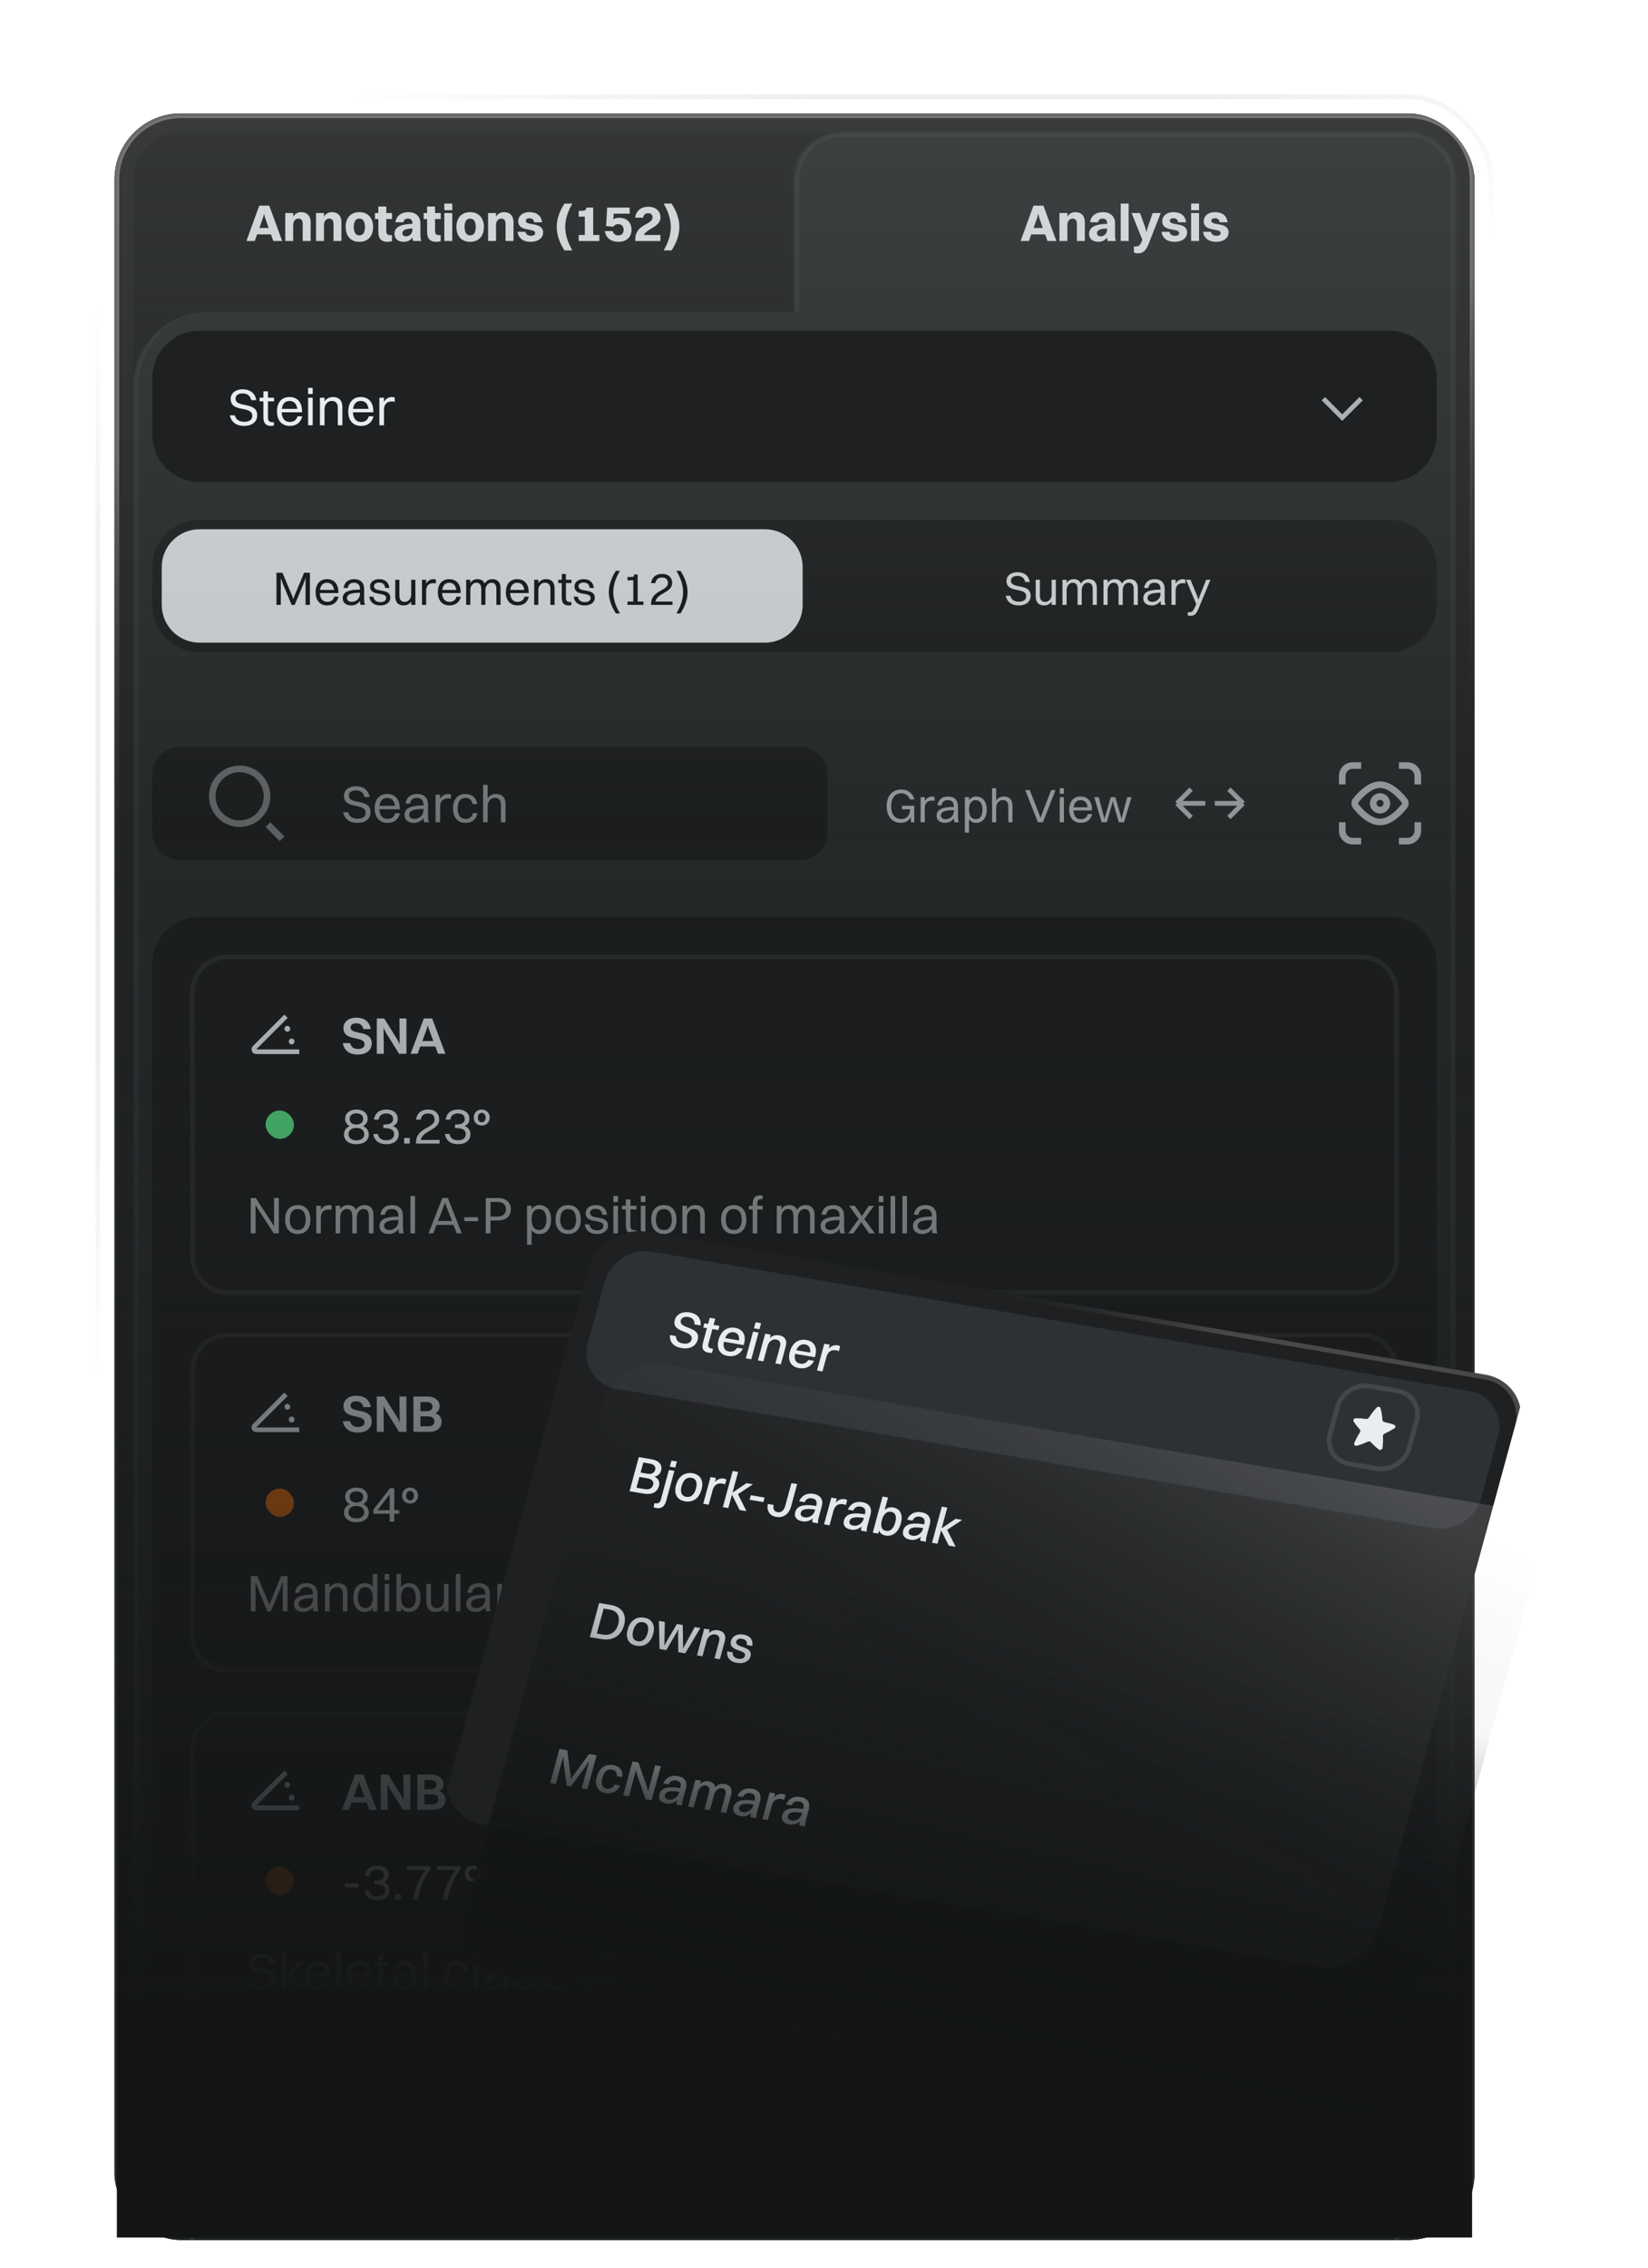 <svg width="349" height="480" viewBox="0 0 349 480" fill="none" xmlns="http://www.w3.org/2000/svg">
<g clip-path="url(#clip0_501_19645)">
<g clip-path="url(#clip1_501_19645)">
<rect x="24.25" y="24" width="288" height="450" rx="14" fill="#131516"/>
<rect x="24.25" y="24" width="288" height="904" rx="14" fill="#252728"/>
<g clip-path="url(#clip2_501_19645)">
<path d="M28.25 66H308.25V788C308.25 796.837 301.087 804 292.25 804H44.25C35.413 804 28.25 796.837 28.25 788V66Z" fill="#1E2021" fill-opacity="0.72"/>
<mask id="path-4-inside-1_501_19645" fill="white">
<path d="M28.25 82C28.25 73.163 35.413 66 44.25 66H308.25V788C308.25 796.837 301.087 804 292.25 804H44.25C35.413 804 28.25 796.837 28.25 788V82Z"/>
</mask>
<path d="M28.25 82C28.25 73.163 35.413 66 44.25 66H308.25V788C308.25 796.837 301.087 804 292.25 804H44.25C35.413 804 28.25 796.837 28.25 788V82Z" fill="#E8EDF0" fill-opacity="0.06"/>
<path d="M28.25 66H308.25H28.25ZM309.25 788C309.25 797.389 301.639 805 292.25 805H44.25C34.861 805 27.25 797.389 27.25 788H29.25C29.25 796.284 35.966 803 44.25 803H292.25C300.534 803 307.25 796.284 307.25 788H309.25ZM44.25 805C34.861 805 27.25 797.389 27.25 788V83C27.25 73.611 34.861 66 44.25 66C35.966 66 29.25 73.163 29.25 82V788C29.25 796.284 35.966 803 44.25 803V805ZM309.25 66V788C309.25 797.389 301.639 805 292.25 805V803C300.534 803 307.25 796.284 307.25 788V66H309.25Z" fill="#E8EDF0" fill-opacity="0.06" mask="url(#path-4-inside-1_501_19645)"/>
<g clip-path="url(#clip3_501_19645)">
<path d="M32.25 204C32.25 198.477 36.727 194 42.25 194H294.25C299.773 194 304.25 198.477 304.25 204V790C304.25 795.523 299.773 800 294.25 800H42.25C36.727 800 32.25 795.523 32.25 790V204Z" fill="#1E2021"/>
<path d="M48.25 202.5H288.25C292.392 202.5 295.75 205.858 295.75 210V266C295.75 270.142 292.392 273.5 288.25 273.5H48.25C44.108 273.5 40.75 270.142 40.75 266V210C40.75 205.858 44.108 202.5 48.25 202.5Z" stroke="#E8EDF0" stroke-opacity="0.08"/>
<path fill-rule="evenodd" clip-rule="evenodd" d="M54.27 222.063L60.916 215.416L60.209 214.709L53.562 221.355C52.932 221.985 53.379 223.063 54.27 223.063H63.375V222.063H54.27ZM61.364 217.386C61.198 217.1 60.83 217.003 60.544 217.169C60.258 217.336 60.161 217.704 60.328 217.99L60.344 218.018C60.509 218.305 60.876 218.404 61.163 218.238C61.45 218.073 61.549 217.706 61.384 217.419L61.364 217.386ZM62.359 220.302C62.316 219.973 62.015 219.742 61.687 219.785C61.358 219.828 61.126 220.129 61.169 220.457L61.173 220.49C61.215 220.818 61.515 221.051 61.844 221.01C62.172 220.969 62.405 220.669 62.364 220.34L62.359 220.302Z" fill="#E8EDF0"/>
<path d="M74.241 217.401C74.241 219.194 78.718 217.742 78.718 220.8C78.718 222.307 77.486 223.165 75.792 223.165C74.087 223.165 72.877 222.373 72.591 220.745H74.142C74.329 221.537 74.901 221.977 75.803 221.977C76.727 221.977 77.2 221.592 77.2 220.987C77.2 219.084 72.734 220.514 72.734 217.533C72.734 216.345 73.713 215.355 75.484 215.355C76.991 215.355 78.267 216.081 78.509 217.764H76.936C76.76 216.928 76.243 216.543 75.44 216.543C74.692 216.543 74.241 216.884 74.241 217.401ZM79.797 223V215.52H81.359L84.132 219.964L84.648 220.987L84.594 215.52H86.067V223H84.516L81.745 218.567L81.216 217.522L81.282 223H79.797ZM92.767 223L92.195 221.449H89.005L88.433 223H86.948L89.764 215.52H91.513L94.329 223H92.767ZM90.38 217.742L89.434 220.305H91.766L90.82 217.742L90.6 216.972L90.38 217.742Z" fill="#E8EDF0"/>
<rect x="56.25" y="235" width="6" height="6" rx="3" fill="#59EC8B"/>
<path d="M75.473 242.132C73.889 242.132 72.844 241.34 72.844 240.064C72.844 239.228 73.295 238.634 74.043 238.304C73.449 237.996 73.097 237.457 73.097 236.742C73.097 235.565 74.065 234.795 75.473 234.795C76.892 234.795 77.86 235.521 77.86 236.742C77.86 237.446 77.497 237.996 76.892 238.315C77.651 238.645 78.102 239.272 78.102 240.053C78.102 241.362 77.046 242.132 75.473 242.132ZM75.473 235.609C74.626 235.609 74.043 236.049 74.043 236.775C74.043 237.545 74.615 237.963 75.473 237.963C76.32 237.963 76.914 237.523 76.914 236.786C76.914 236.027 76.342 235.609 75.473 235.609ZM75.473 241.318C76.474 241.318 77.134 240.845 77.134 240.009C77.134 239.173 76.452 238.689 75.473 238.689C74.483 238.689 73.812 239.162 73.812 240.02C73.812 240.823 74.483 241.318 75.473 241.318ZM84.44 240.031C84.44 241.23 83.538 242.132 81.789 242.132C80.216 242.132 79.237 241.318 79.039 239.965H80.029C80.161 240.779 80.711 241.296 81.778 241.296C82.878 241.296 83.45 240.812 83.45 239.987C83.45 239.382 83.131 238.733 81.47 238.733H81.184V237.963H81.415C82.988 237.963 83.241 237.314 83.241 236.819C83.241 236.071 82.746 235.631 81.8 235.631C80.81 235.631 80.304 236.126 80.172 236.94H79.193C79.38 235.609 80.293 234.795 81.811 234.795C83.406 234.795 84.231 235.653 84.231 236.808C84.231 237.468 83.945 237.985 83.208 238.293C84.121 238.634 84.44 239.272 84.44 240.031ZM85.586 242V240.812H86.774V242H85.586ZM88.111 242V241.736C88.111 238.557 92.027 238.821 92.027 236.918C92.027 236.115 91.554 235.631 90.674 235.631C89.706 235.631 89.233 236.126 89.101 236.94H88.1C88.287 235.609 89.178 234.795 90.685 234.795C92.225 234.795 93.017 235.708 93.017 236.907C93.017 239.195 89.519 239.173 89.112 241.23H93.094V242H88.111ZM99.619 240.031C99.619 241.23 98.717 242.132 96.968 242.132C95.395 242.132 94.416 241.318 94.218 239.965H95.208C95.34 240.779 95.89 241.296 96.957 241.296C98.057 241.296 98.629 240.812 98.629 239.987C98.629 239.382 98.31 238.733 96.649 238.733H96.363V237.963H96.594C98.167 237.963 98.42 237.314 98.42 236.819C98.42 236.071 97.925 235.631 96.979 235.631C95.989 235.631 95.483 236.126 95.351 236.94H94.372C94.559 235.609 95.472 234.795 96.99 234.795C98.585 234.795 99.41 235.653 99.41 236.808C99.41 237.468 99.124 237.985 98.387 238.293C99.3 238.634 99.619 239.272 99.619 240.031ZM102.018 238.183C101.039 238.183 100.324 237.468 100.324 236.5C100.324 235.521 101.039 234.795 102.018 234.795C102.997 234.795 103.712 235.521 103.712 236.5C103.712 237.468 102.997 238.183 102.018 238.183ZM102.018 237.501C102.491 237.501 102.843 237.083 102.843 236.5C102.843 235.917 102.491 235.499 102.018 235.499C101.545 235.499 101.193 235.917 101.193 236.5C101.193 237.083 101.545 237.501 102.018 237.501Z" fill="#E8EDF0"/>
<path opacity="0.72" d="M53.108 261V253.52H54.164L57.607 258.8L58.036 259.537V253.52H59.048V261H57.992L54.56 255.753L54.12 254.983V261H53.108ZM63.055 261.132C61.383 261.132 60.382 259.988 60.382 258.085C60.382 256.105 61.416 255.016 63.055 255.016C64.727 255.016 65.728 256.182 65.728 258.085C65.728 260.054 64.694 261.132 63.055 261.132ZM63.055 260.296C64.144 260.296 64.738 259.515 64.738 258.085C64.738 256.666 64.133 255.852 63.055 255.852C61.966 255.852 61.372 256.644 61.372 258.085C61.372 259.493 61.977 260.296 63.055 260.296ZM66.974 261V255.159H67.942V256.061C68.338 255.346 68.965 255.016 69.669 255.016C69.9 255.016 70.109 255.071 70.219 255.159V256.028C70.054 255.973 69.845 255.951 69.614 255.951C68.448 255.951 67.942 256.677 67.942 257.733V261H66.974ZM71.078 261V255.159H72.046V255.907C72.42 255.313 73.003 255.016 73.718 255.016C74.521 255.016 75.104 255.368 75.379 256.05C75.764 255.368 76.402 255.016 77.183 255.016C78.371 255.016 79.086 255.742 79.086 257.095V261H78.118V257.293C78.118 256.413 77.766 255.841 76.974 255.841C76.094 255.841 75.566 256.71 75.566 257.546V261H74.598V257.293C74.598 256.413 74.246 255.841 73.454 255.841C72.574 255.841 72.046 256.71 72.046 257.546V261H71.078ZM81.518 257.062H80.55C80.737 255.775 81.584 255.016 83.014 255.016C84.576 255.016 85.335 255.929 85.335 257.293V259.592C85.335 260.263 85.39 260.681 85.544 261H84.521C84.411 260.769 84.378 260.428 84.367 260.076C83.872 260.813 83.08 261.132 82.376 261.132C81.166 261.132 80.352 260.571 80.352 259.46C80.352 258.657 80.792 258.074 81.65 257.788C82.442 257.524 83.245 257.458 84.367 257.447V257.315C84.367 256.369 83.927 255.852 82.926 255.852C82.09 255.852 81.639 256.314 81.518 257.062ZM81.342 259.438C81.342 259.977 81.793 260.296 82.475 260.296C83.553 260.296 84.367 259.449 84.367 258.448V258.173C81.881 258.195 81.342 258.723 81.342 259.438ZM86.922 261V253.08H87.89V261H86.922ZM96.739 261L96.035 259.207H92.449L91.745 261H90.744L93.681 253.52H94.847L97.795 261H96.739ZM94.022 255.159L92.757 258.393H95.727L94.462 255.159L94.242 254.499L94.022 255.159ZM98.319 258.415V257.59H101.245V258.415H98.319ZM102.866 261V253.52H105.429C107.123 253.52 108.19 254.422 108.19 255.885C108.19 257.392 107.112 258.272 105.44 258.272H103.878V261H102.866ZM105.418 254.345H103.878V257.447H105.385C106.496 257.447 107.145 256.853 107.145 255.896C107.145 254.95 106.485 254.345 105.418 254.345ZM112.576 263.42H111.608V255.159H112.576V255.885C112.961 255.335 113.522 255.016 114.215 255.016C115.766 255.016 116.701 256.16 116.701 258.063C116.701 260.043 115.744 261.132 114.215 261.132C113.522 261.132 112.961 260.846 112.576 260.307V263.42ZM114.149 255.852C113.126 255.852 112.576 256.633 112.576 258.063C112.576 259.482 113.148 260.296 114.149 260.296C115.161 260.296 115.711 259.504 115.711 258.063C115.711 256.655 115.139 255.852 114.149 255.852ZM120.322 261.132C118.65 261.132 117.649 259.988 117.649 258.085C117.649 256.105 118.683 255.016 120.322 255.016C121.994 255.016 122.995 256.182 122.995 258.085C122.995 260.054 121.961 261.132 120.322 261.132ZM120.322 260.296C121.411 260.296 122.005 259.515 122.005 258.085C122.005 256.666 121.4 255.852 120.322 255.852C119.233 255.852 118.639 256.644 118.639 258.085C118.639 259.493 119.244 260.296 120.322 260.296ZM124.956 256.655C124.956 258.283 128.751 256.941 128.751 259.35C128.751 260.439 127.783 261.132 126.408 261.132C125.022 261.132 124.054 260.472 123.834 259.097H124.802C124.934 259.911 125.539 260.362 126.441 260.362C127.321 260.362 127.783 259.966 127.783 259.416C127.783 257.821 124.032 259.141 124.032 256.721C124.032 255.83 124.725 255.016 126.155 255.016C127.42 255.016 128.355 255.61 128.542 257.062H127.574C127.431 256.149 126.925 255.808 126.1 255.808C125.374 255.808 124.956 256.171 124.956 256.655ZM129.902 254.378V253.08H130.87V254.378H129.902ZM129.902 261V255.159H130.87V261H129.902ZM132.537 259.317V255.929H131.723V255.159H132.537V253.817H133.505V255.159H134.792V255.929H133.505V259.317C133.505 260.021 133.714 260.351 134.572 260.351H134.77V261.044C134.66 261.099 134.418 261.132 134.143 261.132C133.054 261.132 132.537 260.549 132.537 259.317ZM135.713 254.378V253.08H136.681V254.378H135.713ZM135.713 261V255.159H136.681V261H135.713ZM140.592 261.132C138.92 261.132 137.919 259.988 137.919 258.085C137.919 256.105 138.953 255.016 140.592 255.016C142.264 255.016 143.265 256.182 143.265 258.085C143.265 260.054 142.231 261.132 140.592 261.132ZM140.592 260.296C141.681 260.296 142.275 259.515 142.275 258.085C142.275 256.666 141.67 255.852 140.592 255.852C139.503 255.852 138.909 256.644 138.909 258.085C138.909 259.493 139.514 260.296 140.592 260.296ZM144.511 261V255.159H145.479V255.951C145.875 255.335 146.513 255.016 147.283 255.016C148.526 255.016 149.263 255.742 149.263 257.095V261H148.295V257.293C148.295 256.413 147.899 255.841 147.019 255.841C146.051 255.841 145.479 256.71 145.479 257.546V261H144.511ZM155.384 261.132C153.712 261.132 152.711 259.988 152.711 258.085C152.711 256.105 153.745 255.016 155.384 255.016C157.056 255.016 158.057 256.182 158.057 258.085C158.057 260.054 157.023 261.132 155.384 261.132ZM155.384 260.296C156.473 260.296 157.067 259.515 157.067 258.085C157.067 256.666 156.462 255.852 155.384 255.852C154.295 255.852 153.701 256.644 153.701 258.085C153.701 259.493 154.306 260.296 155.384 260.296ZM158.588 255.929V255.159H159.402V254.763C159.402 253.531 159.908 252.948 160.986 252.948C161.228 252.948 161.426 252.992 161.525 253.036V253.729H161.426C160.579 253.729 160.37 254.059 160.37 254.763V255.159H161.525V255.929H160.37V261H159.402V255.929H158.588ZM164.502 261V255.159H165.47V255.907C165.844 255.313 166.427 255.016 167.142 255.016C167.945 255.016 168.528 255.368 168.803 256.05C169.188 255.368 169.826 255.016 170.607 255.016C171.795 255.016 172.51 255.742 172.51 257.095V261H171.542V257.293C171.542 256.413 171.19 255.841 170.398 255.841C169.518 255.841 168.99 256.71 168.99 257.546V261H168.022V257.293C168.022 256.413 167.67 255.841 166.878 255.841C165.998 255.841 165.47 256.71 165.47 257.546V261H164.502ZM174.943 257.062H173.975C174.162 255.775 175.009 255.016 176.439 255.016C178.001 255.016 178.76 255.929 178.76 257.293V259.592C178.76 260.263 178.815 260.681 178.969 261H177.946C177.836 260.769 177.803 260.428 177.792 260.076C177.297 260.813 176.505 261.132 175.801 261.132C174.591 261.132 173.777 260.571 173.777 259.46C173.777 258.657 174.217 258.074 175.075 257.788C175.867 257.524 176.67 257.458 177.792 257.447V257.315C177.792 256.369 177.352 255.852 176.351 255.852C175.515 255.852 175.064 256.314 174.943 257.062ZM174.767 259.438C174.767 259.977 175.218 260.296 175.9 260.296C176.978 260.296 177.792 259.449 177.792 258.448V258.173C175.306 258.195 174.767 258.723 174.767 259.438ZM184.065 261L182.668 259.053L182.382 258.602L182.096 259.053L180.732 261H179.632L181.854 257.964L179.808 255.159H181.018L182.228 256.875L182.525 257.348L182.811 256.875L183.999 255.159H185.099L183.053 257.964L185.275 261H184.065ZM186.105 254.378V253.08H187.073V254.378H186.105ZM186.105 261V255.159H187.073V261H186.105ZM188.608 261V253.08H189.576V261H188.608ZM191.111 261V253.08H192.079V261H191.111ZM194.505 257.062H193.537C193.724 255.775 194.571 255.016 196.001 255.016C197.563 255.016 198.322 255.929 198.322 257.293V259.592C198.322 260.263 198.377 260.681 198.531 261H197.508C197.398 260.769 197.365 260.428 197.354 260.076C196.859 260.813 196.067 261.132 195.363 261.132C194.153 261.132 193.339 260.571 193.339 259.46C193.339 258.657 193.779 258.074 194.637 257.788C195.429 257.524 196.232 257.458 197.354 257.447V257.315C197.354 256.369 196.914 255.852 195.913 255.852C195.077 255.852 194.626 256.314 194.505 257.062ZM194.329 259.438C194.329 259.977 194.78 260.296 195.462 260.296C196.54 260.296 197.354 259.449 197.354 258.448V258.173C194.868 258.195 194.329 258.723 194.329 259.438Z" fill="#E8EDF0"/>
<path d="M48.25 282.5H288.25C292.392 282.5 295.75 285.858 295.75 290V346C295.75 350.142 292.392 353.5 288.25 353.5H48.25C44.108 353.5 40.75 350.142 40.75 346V290C40.75 285.858 44.108 282.5 48.25 282.5Z" stroke="#E8EDF0" stroke-opacity="0.08"/>
<path fill-rule="evenodd" clip-rule="evenodd" d="M54.27 302.063L60.916 295.416L60.209 294.709L53.562 301.355C52.932 301.985 53.379 303.063 54.27 303.063H63.375V302.063H54.27ZM61.364 297.386C61.198 297.1 60.83 297.003 60.544 297.169C60.258 297.336 60.161 297.704 60.328 297.99L60.344 298.018C60.509 298.305 60.876 298.404 61.163 298.238C61.45 298.073 61.549 297.706 61.384 297.419L61.364 297.386ZM62.359 300.302C62.316 299.973 62.015 299.742 61.687 299.785C61.358 299.828 61.126 300.129 61.169 300.457L61.173 300.49C61.215 300.818 61.515 301.051 61.844 301.01C62.172 300.969 62.405 300.669 62.364 300.34L62.359 300.302Z" fill="#E8EDF0"/>
<path d="M74.241 297.401C74.241 299.194 78.718 297.742 78.718 300.8C78.718 302.307 77.486 303.165 75.792 303.165C74.087 303.165 72.877 302.373 72.591 300.745H74.142C74.329 301.537 74.901 301.977 75.803 301.977C76.727 301.977 77.2 301.592 77.2 300.987C77.2 299.084 72.734 300.514 72.734 297.533C72.734 296.345 73.713 295.355 75.484 295.355C76.991 295.355 78.267 296.081 78.509 297.764H76.936C76.76 296.928 76.243 296.543 75.44 296.543C74.692 296.543 74.241 296.884 74.241 297.401ZM79.797 303V295.52H81.359L84.132 299.964L84.648 300.987L84.594 295.52H86.067V303H84.516L81.745 298.567L81.216 297.522L81.282 303H79.797ZM87.553 303V295.52H90.435C92.074 295.52 93.097 296.323 93.097 297.599C93.097 298.259 92.767 298.765 92.184 299.051C93.042 299.337 93.515 299.975 93.515 300.833C93.515 302.208 92.525 303 90.809 303H87.553ZM90.402 296.697H89.038V298.633H90.369C91.161 298.633 91.579 298.248 91.579 297.676C91.579 297.071 91.15 296.697 90.402 296.697ZM90.688 299.733H89.038V301.823H90.776C91.546 301.823 91.997 301.405 91.997 300.778C91.997 300.151 91.524 299.733 90.688 299.733Z" fill="#E8EDF0"/>
<rect x="56.25" y="315" width="6" height="6" rx="3" fill="#F06C0D"/>
<path d="M75.473 322.132C73.889 322.132 72.844 321.34 72.844 320.064C72.844 319.228 73.295 318.634 74.043 318.304C73.449 317.996 73.097 317.457 73.097 316.742C73.097 315.565 74.065 314.795 75.473 314.795C76.892 314.795 77.86 315.521 77.86 316.742C77.86 317.446 77.497 317.996 76.892 318.315C77.651 318.645 78.102 319.272 78.102 320.053C78.102 321.362 77.046 322.132 75.473 322.132ZM75.473 315.609C74.626 315.609 74.043 316.049 74.043 316.775C74.043 317.545 74.615 317.963 75.473 317.963C76.32 317.963 76.914 317.523 76.914 316.786C76.914 316.027 76.342 315.609 75.473 315.609ZM75.473 321.318C76.474 321.318 77.134 320.845 77.134 320.009C77.134 319.173 76.452 318.689 75.473 318.689C74.483 318.689 73.812 319.162 73.812 320.02C73.812 320.823 74.483 321.318 75.473 321.318ZM83.505 322H82.515V320.339H79.072V319.459L82.614 314.927H83.505V319.569H84.539V320.339H83.505V322ZM79.985 319.569H82.515V316.236L79.985 319.569ZM86.84 318.183C85.861 318.183 85.146 317.468 85.146 316.5C85.146 315.521 85.861 314.795 86.84 314.795C87.819 314.795 88.534 315.521 88.534 316.5C88.534 317.468 87.819 318.183 86.84 318.183ZM86.84 317.501C87.313 317.501 87.665 317.083 87.665 316.5C87.665 315.917 87.313 315.499 86.84 315.499C86.367 315.499 86.015 315.917 86.015 316.5C86.015 317.083 86.367 317.501 86.84 317.501Z" fill="#E8EDF0"/>
<path opacity="0.72" d="M53.108 341V333.52H54.505L56.804 339.009L57.024 339.68L57.255 339.009L59.543 333.52H60.896V341H59.884V334.741L59.356 336.215L57.354 341H56.639L54.637 336.204L54.12 334.774V341H53.108ZM63.418 337.062H62.45C62.637 335.775 63.484 335.016 64.914 335.016C66.476 335.016 67.235 335.929 67.235 337.293V339.592C67.235 340.263 67.29 340.681 67.444 341H66.421C66.311 340.769 66.278 340.428 66.267 340.076C65.772 340.813 64.98 341.132 64.276 341.132C63.066 341.132 62.252 340.571 62.252 339.46C62.252 338.657 62.692 338.074 63.55 337.788C64.342 337.524 65.145 337.458 66.267 337.447V337.315C66.267 336.369 65.827 335.852 64.826 335.852C63.99 335.852 63.539 336.314 63.418 337.062ZM63.242 339.438C63.242 339.977 63.693 340.296 64.375 340.296C65.453 340.296 66.267 339.449 66.267 338.448V338.173C63.781 338.195 63.242 338.723 63.242 339.438ZM68.822 341V335.159H69.79V335.951C70.186 335.335 70.824 335.016 71.594 335.016C72.837 335.016 73.574 335.742 73.574 337.095V341H72.606V337.293C72.606 336.413 72.21 335.841 71.33 335.841C70.362 335.841 69.79 336.71 69.79 337.546V341H68.822ZM77.306 341.132C75.755 341.132 74.82 339.988 74.82 338.085C74.82 336.105 75.777 335.016 77.306 335.016C77.999 335.016 78.56 335.302 78.945 335.841V333.08H79.913V341H78.945V340.263C78.56 340.813 77.999 341.132 77.306 341.132ZM77.372 340.296C78.395 340.296 78.945 339.515 78.945 338.085C78.945 336.666 78.373 335.852 77.372 335.852C76.36 335.852 75.81 336.644 75.81 338.085C75.81 339.493 76.382 340.296 77.372 340.296ZM81.455 334.378V333.08H82.423V334.378H81.455ZM81.455 341V335.159H82.423V341H81.455ZM84.925 341H83.957V333.08H84.925V335.885C85.311 335.335 85.871 335.016 86.564 335.016C88.115 335.016 89.05 336.16 89.05 338.063C89.05 340.043 88.094 341.132 86.564 341.132C85.871 341.132 85.311 340.846 84.925 340.307V341ZM86.499 335.852C85.475 335.852 84.925 336.633 84.925 338.063C84.925 339.482 85.498 340.296 86.499 340.296C87.51 340.296 88.061 339.504 88.061 338.063C88.061 336.655 87.489 335.852 86.499 335.852ZM94.013 338.613V335.159H94.981V341H94.013V340.208C93.617 340.824 93.001 341.132 92.242 341.132C91.021 341.132 90.295 340.417 90.295 339.064V335.159H91.263V338.866C91.263 339.746 91.648 340.307 92.506 340.307C93.452 340.307 94.013 339.449 94.013 338.613ZM96.526 341V333.08H97.494V341H96.526ZM99.92 337.062H98.952C99.139 335.775 99.986 335.016 101.416 335.016C102.978 335.016 103.737 335.929 103.737 337.293V339.592C103.737 340.263 103.792 340.681 103.946 341H102.923C102.813 340.769 102.78 340.428 102.769 340.076C102.274 340.813 101.482 341.132 100.778 341.132C99.568 341.132 98.754 340.571 98.754 339.46C98.754 338.657 99.194 338.074 100.052 337.788C100.844 337.524 101.647 337.458 102.769 337.447V337.315C102.769 336.369 102.329 335.852 101.328 335.852C100.492 335.852 100.041 336.314 99.92 337.062ZM99.744 339.438C99.744 339.977 100.195 340.296 100.877 340.296C101.955 340.296 102.769 339.449 102.769 338.448V338.173C100.283 338.195 99.744 338.723 99.744 339.438ZM105.324 341V335.159H106.292V336.061C106.688 335.346 107.315 335.016 108.019 335.016C108.25 335.016 108.459 335.071 108.569 335.159V336.028C108.404 335.973 108.195 335.951 107.964 335.951C106.798 335.951 106.292 336.677 106.292 337.733V341H105.324ZM112.608 343.42H111.64V335.159H112.608V335.885C112.993 335.335 113.554 335.016 114.247 335.016C115.798 335.016 116.733 336.16 116.733 338.063C116.733 340.043 115.776 341.132 114.247 341.132C113.554 341.132 112.993 340.846 112.608 340.307V343.42ZM114.181 335.852C113.158 335.852 112.608 336.633 112.608 338.063C112.608 339.482 113.18 340.296 114.181 340.296C115.193 340.296 115.743 339.504 115.743 338.063C115.743 336.655 115.171 335.852 114.181 335.852ZM117.978 341V335.159H118.946V336.061C119.342 335.346 119.969 335.016 120.673 335.016C120.904 335.016 121.113 335.071 121.223 335.159V336.028C121.058 335.973 120.849 335.951 120.618 335.951C119.452 335.951 118.946 336.677 118.946 337.733V341H117.978ZM124.35 341.132C122.678 341.132 121.677 339.988 121.677 338.085C121.677 336.105 122.711 335.016 124.35 335.016C126.022 335.016 127.023 336.182 127.023 338.085C127.023 340.054 125.989 341.132 124.35 341.132ZM124.35 340.296C125.439 340.296 126.033 339.515 126.033 338.085C126.033 336.666 125.428 335.852 124.35 335.852C123.261 335.852 122.667 336.644 122.667 338.085C122.667 339.493 123.272 340.296 124.35 340.296ZM128.401 339.317V335.929H127.587V335.159H128.401V333.817H129.369V335.159H130.656V335.929H129.369V339.317C129.369 340.021 129.578 340.351 130.436 340.351H130.634V341.044C130.524 341.099 130.282 341.132 130.007 341.132C128.918 341.132 128.401 340.549 128.401 339.317ZM131.578 341V335.159H132.546V336.061C132.942 335.346 133.569 335.016 134.273 335.016C134.504 335.016 134.713 335.071 134.823 335.159V336.028C134.658 335.973 134.449 335.951 134.218 335.951C133.052 335.951 132.546 336.677 132.546 337.733V341H131.578ZM139.399 338.613V335.159H140.367V341H139.399V340.208C139.003 340.824 138.387 341.132 137.628 341.132C136.407 341.132 135.681 340.417 135.681 339.064V335.159H136.649V338.866C136.649 339.746 137.034 340.307 137.892 340.307C138.838 340.307 139.399 339.449 139.399 338.613ZM142.627 336.655C142.627 338.283 146.422 336.941 146.422 339.35C146.422 340.439 145.454 341.132 144.079 341.132C142.693 341.132 141.725 340.472 141.505 339.097H142.473C142.605 339.911 143.21 340.362 144.112 340.362C144.992 340.362 145.454 339.966 145.454 339.416C145.454 337.821 141.703 339.141 141.703 336.721C141.703 335.83 142.396 335.016 143.826 335.016C145.091 335.016 146.026 335.61 146.213 337.062H145.245C145.102 336.149 144.596 335.808 143.771 335.808C143.045 335.808 142.627 336.171 142.627 336.655ZM147.573 334.378V333.08H148.541V334.378H147.573ZM147.573 341V335.159H148.541V341H147.573ZM152.452 341.132C150.78 341.132 149.779 339.988 149.779 338.085C149.779 336.105 150.813 335.016 152.452 335.016C154.124 335.016 155.125 336.182 155.125 338.085C155.125 340.054 154.091 341.132 152.452 341.132ZM152.452 340.296C153.541 340.296 154.135 339.515 154.135 338.085C154.135 336.666 153.53 335.852 152.452 335.852C151.363 335.852 150.769 336.644 150.769 338.085C150.769 339.493 151.374 340.296 152.452 340.296ZM156.371 341V335.159H157.339V335.951C157.735 335.335 158.373 335.016 159.143 335.016C160.386 335.016 161.123 335.742 161.123 337.095V341H160.155V337.293C160.155 336.413 159.759 335.841 158.879 335.841C157.911 335.841 157.339 336.71 157.339 337.546V341H156.371Z" fill="#E8EDF0"/>
<path d="M48.25 362.5H288.25C292.392 362.5 295.75 365.858 295.75 370V426C295.75 430.142 292.392 433.5 288.25 433.5H48.25C44.108 433.5 40.75 430.142 40.75 426V370C40.75 365.858 44.108 362.5 48.25 362.5Z" stroke="#E8EDF0" stroke-opacity="0.08"/>
<path fill-rule="evenodd" clip-rule="evenodd" d="M54.27 382.063L60.916 375.416L60.209 374.709L53.562 381.355C52.932 381.985 53.379 383.063 54.27 383.063H63.375V382.063H54.27ZM61.364 377.386C61.198 377.1 60.83 377.003 60.544 377.169C60.258 377.336 60.161 377.704 60.328 377.99L60.344 378.018C60.509 378.305 60.876 378.404 61.163 378.238C61.45 378.073 61.549 377.706 61.384 377.419L61.364 377.386ZM62.359 380.302C62.316 379.973 62.015 379.742 61.687 379.785C61.358 379.828 61.126 380.129 61.169 380.457L61.173 380.49C61.215 380.818 61.515 381.051 61.844 381.01C62.172 380.969 62.405 380.669 62.364 380.34L62.359 380.302Z" fill="#E8EDF0"/>
<path d="M78.201 383L77.629 381.449H74.439L73.867 383H72.382L75.198 375.52H76.947L79.763 383H78.201ZM75.814 377.742L74.868 380.305H77.2L76.254 377.742L76.034 376.972L75.814 377.742ZM80.635 383V375.52H82.197L84.969 379.964L85.486 380.987L85.431 375.52H86.905V383H85.354L82.582 378.567L82.054 377.522L82.12 383H80.635ZM88.391 383V375.52H91.273C92.912 375.52 93.935 376.323 93.935 377.599C93.935 378.259 93.605 378.765 93.022 379.051C93.88 379.337 94.353 379.975 94.353 380.833C94.353 382.208 93.363 383 91.647 383H88.391ZM91.24 376.697H89.876V378.633H91.207C91.999 378.633 92.417 378.248 92.417 377.676C92.417 377.071 91.988 376.697 91.24 376.697ZM91.526 379.733H89.876V381.823H91.614C92.384 381.823 92.835 381.405 92.835 380.778C92.835 380.151 92.362 379.733 91.526 379.733Z" fill="#E8EDF0"/>
<rect x="56.25" y="395" width="6" height="6" rx="3" fill="#F06C0D"/>
<path d="M72.998 399.415V398.59H75.924V399.415H72.998ZM82.538 400.031C82.538 401.23 81.636 402.132 79.888 402.132C78.314 402.132 77.335 401.318 77.138 399.965H78.127C78.26 400.779 78.809 401.296 79.876 401.296C80.977 401.296 81.549 400.812 81.549 399.987C81.549 399.382 81.23 398.733 79.569 398.733H79.282V397.963H79.513C81.087 397.963 81.34 397.314 81.34 396.819C81.34 396.071 80.844 395.631 79.898 395.631C78.909 395.631 78.403 396.126 78.27 396.94H77.291C77.478 395.609 78.391 394.795 79.909 394.795C81.504 394.795 82.329 395.653 82.329 396.808C82.329 397.468 82.043 397.985 81.306 398.293C82.219 398.634 82.538 399.272 82.538 400.031ZM83.684 402V400.812H84.872V402H83.684ZM88.475 402H87.463C87.837 399.657 88.75 397.556 90.103 395.697H86.154V394.927H91.148V395.543C89.663 397.578 88.772 399.745 88.475 402ZM94.813 402H93.801C94.175 399.657 95.088 397.556 96.441 395.697H92.492V394.927H97.486V395.543C96.001 397.578 95.11 399.745 94.813 402ZM100.117 398.183C99.138 398.183 98.423 397.468 98.423 396.5C98.423 395.521 99.138 394.795 100.117 394.795C101.096 394.795 101.811 395.521 101.811 396.5C101.811 397.468 101.096 398.183 100.117 398.183ZM100.117 397.501C100.59 397.501 100.942 397.083 100.942 396.5C100.942 395.917 100.59 395.499 100.117 395.499C99.644 395.499 99.292 395.917 99.292 396.5C99.292 397.083 99.644 397.501 100.117 397.501Z" fill="#E8EDF0"/>
<path opacity="0.72" d="M53.878 415.346C53.878 417.458 58.465 415.819 58.465 418.888C58.465 420.329 57.299 421.132 55.704 421.132C54.098 421.132 52.998 420.395 52.668 418.888H53.724C53.966 419.779 54.637 420.263 55.715 420.263C56.837 420.263 57.431 419.768 57.431 419.02C57.431 416.732 52.844 418.437 52.844 415.412C52.844 414.334 53.746 413.388 55.396 413.388C56.837 413.388 57.992 414.081 58.267 415.676H57.2C56.969 414.686 56.331 414.257 55.374 414.257C54.428 414.257 53.878 414.686 53.878 415.346ZM59.648 421V413.08H60.616V417.667L63.135 415.159H64.323L61.661 417.766L64.477 421H63.245L60.616 418.019V421H59.648ZM69.971 419.097C69.652 420.461 68.673 421.132 67.342 421.132C65.648 421.132 64.625 419.988 64.625 418.085C64.625 416.105 65.648 415.016 67.287 415.016C68.937 415.016 69.927 416.149 69.927 418.008V418.25H65.615C65.67 419.559 66.286 420.296 67.342 420.296C68.167 420.296 68.75 419.9 68.959 419.097H69.971ZM67.287 415.852C66.352 415.852 65.791 416.435 65.648 417.524H68.915C68.783 416.446 68.2 415.852 67.287 415.852ZM71.217 421V413.08H72.185V421H71.217ZM78.769 419.097C78.45 420.461 77.471 421.132 76.14 421.132C74.446 421.132 73.423 419.988 73.423 418.085C73.423 416.105 74.446 415.016 76.085 415.016C77.735 415.016 78.725 416.149 78.725 418.008V418.25H74.413C74.468 419.559 75.084 420.296 76.14 420.296C76.965 420.296 77.548 419.9 77.757 419.097H78.769ZM76.085 415.852C75.15 415.852 74.589 416.435 74.446 417.524H77.713C77.581 416.446 76.998 415.852 76.085 415.852ZM80.147 419.317V415.929H79.333V415.159H80.147V413.817H81.115V415.159H82.402V415.929H81.115V419.317C81.115 420.021 81.324 420.351 82.182 420.351H82.38V421.044C82.27 421.099 82.028 421.132 81.753 421.132C80.664 421.132 80.147 420.549 80.147 419.317ZM84.215 417.062H83.247C83.434 415.775 84.281 415.016 85.711 415.016C87.273 415.016 88.032 415.929 88.032 417.293V419.592C88.032 420.263 88.087 420.681 88.241 421H87.218C87.108 420.769 87.075 420.428 87.064 420.076C86.569 420.813 85.777 421.132 85.073 421.132C83.863 421.132 83.049 420.571 83.049 419.46C83.049 418.657 83.489 418.074 84.347 417.788C85.139 417.524 85.942 417.458 87.064 417.447V417.315C87.064 416.369 86.624 415.852 85.623 415.852C84.787 415.852 84.336 416.314 84.215 417.062ZM84.039 419.438C84.039 419.977 84.49 420.296 85.172 420.296C86.25 420.296 87.064 419.449 87.064 418.448V418.173C84.578 418.195 84.039 418.723 84.039 419.438ZM89.619 421V413.08H90.587V421H89.619ZM99.153 417.172H98.185C98.031 416.281 97.437 415.852 96.667 415.852C95.589 415.852 95.017 416.644 95.017 418.085C95.017 419.504 95.622 420.307 96.7 420.307C97.481 420.307 98.042 419.889 98.229 419.053H99.197C98.933 420.505 97.954 421.132 96.678 421.132C95.017 421.132 94.027 419.977 94.027 418.085C94.027 416.105 95.039 415.016 96.667 415.016C97.954 415.016 98.966 415.742 99.153 417.172ZM100.393 421V413.08H101.361V421H100.393ZM103.787 417.062H102.819C103.006 415.775 103.853 415.016 105.283 415.016C106.845 415.016 107.604 415.929 107.604 417.293V419.592C107.604 420.263 107.659 420.681 107.813 421H106.79C106.68 420.769 106.647 420.428 106.636 420.076C106.141 420.813 105.349 421.132 104.645 421.132C103.435 421.132 102.621 420.571 102.621 419.46C102.621 418.657 103.061 418.074 103.919 417.788C104.711 417.524 105.514 417.458 106.636 417.447V417.315C106.636 416.369 106.196 415.852 105.195 415.852C104.359 415.852 103.908 416.314 103.787 417.062ZM103.611 419.438C103.611 419.977 104.062 420.296 104.744 420.296C105.822 420.296 106.636 419.449 106.636 418.448V418.173C104.15 418.195 103.611 418.723 103.611 419.438ZM109.906 416.655C109.906 418.283 113.701 416.941 113.701 419.35C113.701 420.439 112.733 421.132 111.358 421.132C109.972 421.132 109.004 420.472 108.784 419.097H109.752C109.884 419.911 110.489 420.362 111.391 420.362C112.271 420.362 112.733 419.966 112.733 419.416C112.733 417.821 108.982 419.141 108.982 416.721C108.982 415.83 109.675 415.016 111.105 415.016C112.37 415.016 113.305 415.61 113.492 417.062H112.524C112.381 416.149 111.875 415.808 111.05 415.808C110.324 415.808 109.906 416.171 109.906 416.655ZM115.567 416.655C115.567 418.283 119.362 416.941 119.362 419.35C119.362 420.439 118.394 421.132 117.019 421.132C115.633 421.132 114.665 420.472 114.445 419.097H115.413C115.545 419.911 116.15 420.362 117.052 420.362C117.932 420.362 118.394 419.966 118.394 419.416C118.394 417.821 114.643 419.141 114.643 416.721C114.643 415.83 115.336 415.016 116.766 415.016C118.031 415.016 118.966 415.61 119.153 417.062H118.185C118.042 416.149 117.536 415.808 116.711 415.808C115.985 415.808 115.567 416.171 115.567 416.655ZM122.803 421V413.52H123.815V421H122.803ZM125.532 421V413.52H126.544V421H125.532ZM128.26 421V413.52H129.272V421H128.26Z" fill="#E8EDF0"/>
<path d="M48.25 442.5H288.25C292.392 442.5 295.75 445.858 295.75 450V506C295.75 510.142 292.392 513.5 288.25 513.5H48.25C44.108 513.5 40.75 510.142 40.75 506V450C40.75 445.858 44.108 442.5 48.25 442.5Z" stroke="#E8EDF0" stroke-opacity="0.08"/>
<path fill-rule="evenodd" clip-rule="evenodd" d="M54.27 462.063L60.916 455.416L60.209 454.709L53.562 461.355C52.932 461.985 53.379 463.063 54.27 463.063H63.375V462.063H54.27ZM61.364 457.386C61.198 457.1 60.83 457.003 60.544 457.169C60.258 457.336 60.161 457.704 60.328 457.99L60.344 458.018C60.509 458.305 60.876 458.404 61.163 458.238C61.45 458.073 61.549 457.706 61.384 457.419L61.364 457.386ZM62.359 460.302C62.316 459.973 62.015 459.742 61.687 459.785C61.358 459.828 61.126 460.129 61.169 460.457L61.173 460.49C61.215 460.818 61.515 461.051 61.844 461.01C62.172 460.969 62.405 460.669 62.364 460.34L62.359 460.302Z" fill="#E8EDF0"/>
<path d="M72.987 463V455.52H74.956L76.848 460.349L77.123 461.284L77.409 460.349L79.29 455.52H81.204V463H79.73L79.785 457.192L79.235 458.919L77.629 463H76.562L74.945 458.897L74.406 457.214L74.472 463H72.987ZM83.953 459.04H82.534C82.721 457.731 83.677 456.939 85.162 456.939C86.802 456.939 87.638 457.907 87.638 459.271V461.559C87.638 462.285 87.704 462.692 87.814 463H86.35C86.273 462.802 86.24 462.516 86.23 462.197C85.746 462.879 85.019 463.165 84.316 463.165C83.16 463.165 82.335 462.593 82.335 461.46C82.335 460.657 82.787 460.052 83.689 459.755C84.469 459.491 85.228 459.425 86.219 459.414V459.271C86.219 458.512 85.856 458.105 85.075 458.105C84.403 458.105 84.04 458.479 83.953 459.04ZM83.754 461.383C83.754 461.834 84.106 462.12 84.678 462.12C85.547 462.12 86.219 461.416 86.219 460.536V460.283C84.216 460.316 83.754 460.789 83.754 461.383ZM88.98 463V457.104H90.388V457.896C90.773 457.258 91.389 456.939 92.137 456.939C93.314 456.939 94.117 457.643 94.117 459.073V463H92.709V459.359C92.709 458.556 92.368 458.105 91.653 458.105C90.872 458.105 90.388 458.787 90.388 459.579V463H88.98ZM97.626 463.165C96.086 463.165 95.14 461.988 95.14 460.063C95.14 458.061 96.108 456.939 97.626 456.939C98.275 456.939 98.814 457.214 99.177 457.742V455.08H100.585V463H99.177V462.329C98.803 462.868 98.275 463.165 97.626 463.165ZM97.879 461.999C98.726 461.999 99.177 461.317 99.177 460.063C99.177 458.809 98.704 458.105 97.879 458.105C97.043 458.105 96.592 458.798 96.592 460.063C96.592 461.306 97.054 461.999 97.879 461.999ZM101.871 456.444V455.08H103.279V456.444H101.871ZM101.871 463V457.104H103.279V463H101.871ZM105.975 463H104.567V455.08H105.975V457.764C106.349 457.236 106.877 456.939 107.526 456.939C109.055 456.939 110.001 458.116 110.001 460.041C110.001 462.043 109.033 463.165 107.526 463.165C106.877 463.165 106.338 462.89 105.975 462.373V463ZM107.273 458.105C106.426 458.105 105.975 458.787 105.975 460.041C105.975 461.295 106.437 461.999 107.273 461.999C108.109 461.999 108.56 461.306 108.56 460.041C108.56 458.798 108.098 458.105 107.273 458.105ZM114.686 460.525V457.104H116.094V463H114.686V462.208C114.301 462.857 113.696 463.165 112.97 463.165C111.804 463.165 111.023 462.461 111.023 461.042V457.104H112.431V460.756C112.431 461.559 112.761 461.999 113.454 461.999C114.213 461.999 114.686 461.317 114.686 460.525ZM117.393 463V455.08H118.801V463H117.393ZM121.453 459.04H120.034C120.221 457.731 121.178 456.939 122.663 456.939C124.302 456.939 125.138 457.907 125.138 459.271V461.559C125.138 462.285 125.204 462.692 125.314 463H123.851C123.774 462.802 123.741 462.516 123.73 462.197C123.246 462.879 122.52 463.165 121.816 463.165C120.661 463.165 119.836 462.593 119.836 461.46C119.836 460.657 120.287 460.052 121.189 459.755C121.97 459.491 122.729 459.425 123.719 459.414V459.271C123.719 458.512 123.356 458.105 122.575 458.105C121.904 458.105 121.541 458.479 121.453 459.04ZM121.255 461.383C121.255 461.834 121.607 462.12 122.179 462.12C123.048 462.12 123.719 461.416 123.719 460.536V460.283C121.717 460.316 121.255 460.789 121.255 461.383ZM126.481 463V457.104H127.889V457.962C128.274 457.258 128.868 456.939 129.506 456.939C129.748 456.939 129.968 457.005 130.078 457.104V458.325C129.891 458.27 129.682 458.248 129.429 458.248C128.362 458.248 127.889 458.886 127.889 459.865V463H126.481ZM134.345 465.42H132.937V457.104H134.345V457.775C134.719 457.236 135.247 456.939 135.896 456.939C137.436 456.939 138.382 458.116 138.382 460.041C138.382 462.043 137.414 463.165 135.896 463.165C135.247 463.165 134.708 462.89 134.345 462.362V465.42ZM135.643 458.105C134.796 458.105 134.345 458.787 134.345 460.041C134.345 461.295 134.818 461.999 135.643 461.999C136.479 461.999 136.93 461.306 136.93 460.041C136.93 458.798 136.468 458.105 135.643 458.105ZM139.404 463V455.08H140.812V463H139.404ZM143.464 459.04H142.045C142.232 457.731 143.189 456.939 144.674 456.939C146.313 456.939 147.149 457.907 147.149 459.271V461.559C147.149 462.285 147.215 462.692 147.325 463H145.862C145.785 462.802 145.752 462.516 145.741 462.197C145.257 462.879 144.531 463.165 143.827 463.165C142.672 463.165 141.847 462.593 141.847 461.46C141.847 460.657 142.298 460.052 143.2 459.755C143.981 459.491 144.74 459.425 145.73 459.414V459.271C145.73 458.512 145.367 458.105 144.586 458.105C143.915 458.105 143.552 458.479 143.464 459.04ZM143.266 461.383C143.266 461.834 143.618 462.12 144.19 462.12C145.059 462.12 145.73 461.416 145.73 460.536V460.283C143.728 460.316 143.266 460.789 143.266 461.383ZM148.492 463V457.104H149.9V457.896C150.285 457.258 150.901 456.939 151.649 456.939C152.826 456.939 153.629 457.643 153.629 459.073V463H152.221V459.359C152.221 458.556 151.88 458.105 151.165 458.105C150.384 458.105 149.9 458.787 149.9 459.579V463H148.492ZM160.305 461.075C159.986 462.439 158.93 463.165 157.522 463.165C155.74 463.165 154.651 461.988 154.651 460.063C154.651 458.061 155.751 456.939 157.467 456.939C159.194 456.939 160.261 458.105 160.261 460.008V460.338H156.103C156.169 461.416 156.664 462.01 157.522 462.01C158.182 462.01 158.633 461.702 158.82 461.075H160.305ZM157.467 458.094C156.719 458.094 156.268 458.567 156.136 459.458H158.787C158.655 458.578 158.204 458.094 157.467 458.094ZM163.621 461.163V458.193H162.862V457.104H163.621V455.751H165.029V457.104H166.272V458.193H165.029V461.042C165.029 461.658 165.205 461.988 165.986 461.988H166.25V463.022C166.096 463.099 165.777 463.165 165.392 463.165C164.193 463.165 163.621 462.483 163.621 461.163ZM169.649 463.165C167.9 463.165 166.822 461.988 166.822 460.063C166.822 458.061 167.933 456.939 169.649 456.939C171.387 456.939 172.465 458.127 172.465 460.063C172.465 462.043 171.354 463.165 169.649 463.165ZM169.649 461.999C170.54 461.999 171.013 461.317 171.013 460.063C171.013 458.809 170.529 458.105 169.649 458.105C168.747 458.105 168.274 458.798 168.274 460.063C168.274 461.306 168.758 461.999 169.649 461.999ZM176.947 457.401C176.947 459.194 181.424 457.742 181.424 460.8C181.424 462.307 180.192 463.165 178.498 463.165C176.793 463.165 175.583 462.373 175.297 460.745H176.848C177.035 461.537 177.607 461.977 178.509 461.977C179.433 461.977 179.906 461.592 179.906 460.987C179.906 459.084 175.44 460.514 175.44 457.533C175.44 456.345 176.419 455.355 178.19 455.355C179.697 455.355 180.973 456.081 181.215 457.764H179.642C179.466 456.928 178.949 456.543 178.146 456.543C177.398 456.543 176.947 456.884 176.947 457.401ZM182.504 463V455.52H184.066L186.838 459.964L187.355 460.987L187.3 455.52H188.774V463H187.223L184.451 458.567L183.923 457.522L183.989 463H182.504ZM193.652 459.04H192.233C192.42 457.731 193.377 456.939 194.862 456.939C196.501 456.939 197.337 457.907 197.337 459.271V461.559C197.337 462.285 197.403 462.692 197.513 463H196.05C195.973 462.802 195.94 462.516 195.929 462.197C195.445 462.879 194.719 463.165 194.015 463.165C192.86 463.165 192.035 462.593 192.035 461.46C192.035 460.657 192.486 460.052 193.388 459.755C194.169 459.491 194.928 459.425 195.918 459.414V459.271C195.918 458.512 195.555 458.105 194.774 458.105C194.103 458.105 193.74 458.479 193.652 459.04ZM193.454 461.383C193.454 461.834 193.806 462.12 194.378 462.12C195.247 462.12 195.918 461.416 195.918 460.536V460.283C193.916 460.316 193.454 460.789 193.454 461.383ZM198.679 463V457.104H200.087V457.896C200.472 457.258 201.088 456.939 201.836 456.939C203.013 456.939 203.816 457.643 203.816 459.073V463H202.408V459.359C202.408 458.556 202.067 458.105 201.352 458.105C200.571 458.105 200.087 458.787 200.087 459.579V463H198.679ZM207.259 463.022C205.763 463.022 204.839 461.867 204.839 459.986C204.839 458.028 205.785 456.939 207.259 456.939C207.963 456.939 208.513 457.203 208.876 457.698V457.104H210.284V463.187C210.284 464.782 209.184 465.596 207.721 465.596C206.269 465.596 205.213 464.925 205.004 463.528H206.423C206.511 464.155 207.017 464.485 207.699 464.485C208.403 464.485 208.876 464.144 208.876 463.209V462.219C208.491 462.747 207.941 463.022 207.259 463.022ZM207.578 461.856C208.425 461.856 208.876 461.196 208.876 459.986C208.876 458.787 208.403 458.105 207.578 458.105C206.742 458.105 206.291 458.765 206.291 459.986C206.291 461.185 206.742 461.856 207.578 461.856ZM211.581 463V455.08H212.989V463H211.581ZM219.656 461.075C219.337 462.439 218.281 463.165 216.873 463.165C215.091 463.165 214.002 461.988 214.002 460.063C214.002 458.061 215.102 456.939 216.818 456.939C218.545 456.939 219.612 458.105 219.612 460.008V460.338H215.454C215.52 461.416 216.015 462.01 216.873 462.01C217.533 462.01 217.984 461.702 218.171 461.075H219.656ZM216.818 458.094C216.07 458.094 215.619 458.567 215.487 459.458H218.138C218.006 458.578 217.555 458.094 216.818 458.094Z" fill="#E8EDF0"/>
</g>
<path d="M32.25 164C32.25 160.686 34.936 158 38.25 158H169.25C172.564 158 175.25 160.686 175.25 164V176C175.25 179.314 172.564 182 169.25 182H38.25C34.936 182 32.25 179.314 32.25 176V164Z" fill="#1E2021"/>
<g opacity="0.4">
<path fill-rule="evenodd" clip-rule="evenodd" d="M55.85 168.5C55.85 171.317 53.567 173.6 50.75 173.6C47.933 173.6 45.65 171.317 45.65 168.5C45.65 165.683 47.933 163.4 50.75 163.4C53.567 163.4 55.85 165.683 55.85 168.5ZM57.25 168.5C57.25 172.09 54.34 175 50.75 175C47.16 175 44.25 172.09 44.25 168.5C44.25 164.91 47.16 162 50.75 162C54.34 162 57.25 164.91 57.25 168.5ZM56.25 175L59.25 178L60.24 177.01L57.24 174.01L56.25 175Z" fill="#E8EDF0"/>
</g>
<path opacity="0.54" d="M73.878 168.346C73.878 170.458 78.465 168.819 78.465 171.888C78.465 173.329 77.299 174.132 75.704 174.132C74.098 174.132 72.998 173.395 72.668 171.888H73.724C73.966 172.779 74.637 173.263 75.715 173.263C76.837 173.263 77.431 172.768 77.431 172.02C77.431 169.732 72.844 171.437 72.844 168.412C72.844 167.334 73.746 166.388 75.396 166.388C76.837 166.388 77.992 167.081 78.267 168.676H77.2C76.969 167.686 76.331 167.257 75.374 167.257C74.428 167.257 73.878 167.686 73.878 168.346ZM84.697 172.097C84.378 173.461 83.399 174.132 82.068 174.132C80.374 174.132 79.351 172.988 79.351 171.085C79.351 169.105 80.374 168.016 82.013 168.016C83.663 168.016 84.653 169.149 84.653 171.008V171.25H80.341C80.396 172.559 81.012 173.296 82.068 173.296C82.893 173.296 83.476 172.9 83.685 172.097H84.697ZM82.013 168.852C81.078 168.852 80.517 169.435 80.374 170.524H83.641C83.509 169.446 82.926 168.852 82.013 168.852ZM86.834 170.062H85.866C86.053 168.775 86.9 168.016 88.33 168.016C89.892 168.016 90.651 168.929 90.651 170.293V172.592C90.651 173.263 90.706 173.681 90.86 174H89.837C89.727 173.769 89.694 173.428 89.683 173.076C89.188 173.813 88.396 174.132 87.692 174.132C86.482 174.132 85.668 173.571 85.668 172.46C85.668 171.657 86.108 171.074 86.966 170.788C87.758 170.524 88.561 170.458 89.683 170.447V170.315C89.683 169.369 89.243 168.852 88.242 168.852C87.406 168.852 86.955 169.314 86.834 170.062ZM86.658 172.438C86.658 172.977 87.109 173.296 87.791 173.296C88.869 173.296 89.683 172.449 89.683 171.448V171.173C87.197 171.195 86.658 171.723 86.658 172.438ZM92.238 174V168.159H93.206V169.061C93.602 168.346 94.229 168.016 94.933 168.016C95.164 168.016 95.373 168.071 95.483 168.159V169.028C95.318 168.973 95.109 168.951 94.878 168.951C93.712 168.951 93.206 169.677 93.206 170.733V174H92.238ZM101.063 170.172H100.095C99.941 169.281 99.347 168.852 98.577 168.852C97.499 168.852 96.927 169.644 96.927 171.085C96.927 172.504 97.532 173.307 98.61 173.307C99.391 173.307 99.952 172.889 100.139 172.053H101.107C100.843 173.505 99.864 174.132 98.588 174.132C96.927 174.132 95.937 172.977 95.937 171.085C95.937 169.105 96.949 168.016 98.577 168.016C99.864 168.016 100.876 168.742 101.063 170.172ZM102.303 174V166.08H103.271V168.951C103.667 168.335 104.305 168.016 105.075 168.016C106.318 168.016 107.055 168.742 107.055 170.095V174H106.087V170.293C106.087 169.413 105.691 168.841 104.811 168.841C103.843 168.841 103.271 169.71 103.271 170.546V174H102.303Z" fill="#E8EDF0"/>
<path opacity="0.7" d="M193.62 174H192.93L192.86 172.93C192.44 173.74 191.69 174.12 190.79 174.12C188.95 174.12 187.78 172.79 187.78 170.61C187.78 168.44 188.95 167.08 190.87 167.08C192.18 167.08 193.3 167.8 193.63 169.16H192.67C192.42 168.33 191.71 167.87 190.84 167.87C189.51 167.87 188.72 168.91 188.72 170.61C188.72 172.31 189.52 173.33 190.87 173.33C191.88 173.33 192.68 172.71 192.74 171.25H191V170.52H193.62V174ZM194.962 174V168.69H195.842V169.51C196.202 168.86 196.772 168.56 197.412 168.56C197.622 168.56 197.812 168.61 197.912 168.69V169.48C197.762 169.43 197.572 169.41 197.362 169.41C196.302 169.41 195.842 170.07 195.842 171.03V174H194.962ZM199.405 170.42H198.525C198.695 169.25 199.465 168.56 200.765 168.56C202.185 168.56 202.875 169.39 202.875 170.63V172.72C202.875 173.33 202.925 173.71 203.065 174H202.135C202.035 173.79 202.005 173.48 201.995 173.16C201.545 173.83 200.825 174.12 200.185 174.12C199.085 174.12 198.345 173.61 198.345 172.6C198.345 171.87 198.745 171.34 199.525 171.08C200.245 170.84 200.975 170.78 201.995 170.77V170.65C201.995 169.79 201.595 169.32 200.685 169.32C199.925 169.32 199.515 169.74 199.405 170.42ZM199.245 172.58C199.245 173.07 199.655 173.36 200.275 173.36C201.255 173.36 201.995 172.59 201.995 171.68V171.43C199.735 171.45 199.245 171.93 199.245 172.58ZM205.207 176.2H204.327V168.69H205.207V169.35C205.557 168.85 206.067 168.56 206.697 168.56C208.107 168.56 208.957 169.6 208.957 171.33C208.957 173.13 208.087 174.12 206.697 174.12C206.067 174.12 205.557 173.86 205.207 173.37V176.2ZM206.637 169.32C205.707 169.32 205.207 170.03 205.207 171.33C205.207 172.62 205.727 173.36 206.637 173.36C207.557 173.36 208.057 172.64 208.057 171.33C208.057 170.05 207.537 169.32 206.637 169.32ZM210.089 174V166.8H210.969V169.41C211.329 168.85 211.909 168.56 212.609 168.56C213.739 168.56 214.409 169.22 214.409 170.45V174H213.529V170.63C213.529 169.83 213.169 169.31 212.369 169.31C211.489 169.31 210.969 170.1 210.969 170.86V174H210.089ZM218.078 167.2L220.148 172.51L220.348 173.11L220.548 172.51L222.618 167.2H223.528L220.858 174H219.798L217.118 167.2H218.078ZM224.425 167.98V166.8H225.305V167.98H224.425ZM224.425 174V168.69H225.305V174H224.425ZM231.29 172.27C231 173.51 230.11 174.12 228.9 174.12C227.36 174.12 226.43 173.08 226.43 171.35C226.43 169.55 227.36 168.56 228.85 168.56C230.35 168.56 231.25 169.59 231.25 171.28V171.5H227.33C227.38 172.69 227.94 173.36 228.9 173.36C229.65 173.36 230.18 173 230.37 172.27H231.29ZM228.85 169.32C228 169.32 227.49 169.85 227.36 170.84H230.33C230.21 169.86 229.68 169.32 228.85 169.32ZM236.925 174L235.775 170.03L235.655 169.43L235.535 170.03L234.395 174H233.305L231.725 168.69H232.675L233.765 172.81L233.895 173.35L234.025 172.81L235.235 168.69H236.185L237.395 172.81L237.515 173.33L237.625 172.81L238.715 168.69H239.625L238.035 174H236.925Z" fill="#E8EDF0"/>
<g opacity="0.7">
<path d="M263.25 170H257.25M263.25 170L260.25 167M263.25 170L260.25 173" stroke="#E8EDF0"/>
<path d="M249.25 170H255.25M249.25 170L252.25 167M249.25 170L252.25 173" stroke="#E8EDF0"/>
</g>
<path fill-rule="evenodd" clip-rule="evenodd" d="M296.859 170.142C296.364 170.774 295.643 171.58 294.795 172.217C293.935 172.864 293.068 173.243 292.252 173.243C291.435 173.243 290.569 172.864 289.709 172.217C288.86 171.58 288.14 170.774 287.645 170.142C287.604 170.091 287.591 170.042 287.591 170C287.591 169.958 287.604 169.909 287.645 169.858C288.14 169.226 288.86 168.42 289.709 167.782C290.569 167.136 291.435 166.757 292.252 166.757C293.068 166.757 293.935 167.136 294.795 167.782C295.643 168.42 296.364 169.226 296.859 169.858C296.899 169.909 296.912 169.958 296.912 170C296.912 170.042 296.899 170.091 296.859 170.142ZM297.961 168.994C298.429 169.591 298.429 170.408 297.961 171.006C296.89 172.372 294.735 174.643 292.252 174.643C289.768 174.643 287.614 172.372 286.543 171.006C286.074 170.408 286.074 169.591 286.543 168.994C287.614 167.628 289.768 165.357 292.252 165.357C294.735 165.357 296.89 167.628 297.961 168.994ZM292.994 170C292.994 170.41 292.661 170.743 292.251 170.743C291.84 170.743 291.508 170.41 291.508 170C291.508 169.589 291.84 169.257 292.251 169.257C292.661 169.257 292.994 169.589 292.994 170ZM294.394 170C294.394 171.183 293.434 172.143 292.251 172.143C291.067 172.143 290.108 171.183 290.108 170C290.108 168.816 291.067 167.857 292.251 167.857C293.434 167.857 294.394 168.816 294.394 170Z" fill="#B0B4B6"/>
<path fill-rule="evenodd" clip-rule="evenodd" d="M286.449 161.3H288.25V162.7H286.449C285.62 162.7 284.949 163.372 284.949 164.2V166L283.549 166V164.2C283.549 162.598 284.847 161.3 286.449 161.3ZM283.549 174V175.8C283.549 177.402 284.847 178.7 286.449 178.7H288.25V177.3H286.449C285.62 177.3 284.949 176.628 284.949 175.8V174H283.549ZM299.549 174V175.8C299.549 176.628 298.877 177.3 298.049 177.3H296.25V178.7H298.049C299.65 178.7 300.949 177.402 300.949 175.8V174H299.549ZM300.949 166V164.2C300.949 162.598 299.65 161.3 298.049 161.3H296.25V162.7H298.049C298.877 162.7 299.549 163.372 299.549 164.2V166L300.949 166Z" fill="#B0B4B6"/>
<path d="M32.25 120C32.25 114.477 36.727 110 42.25 110H294.25C299.773 110 304.25 114.477 304.25 120V128C304.25 133.523 299.773 138 294.25 138H42.25C36.727 138 32.25 133.523 32.25 128V120Z" fill="#1E2021"/>
<path d="M34.25 120C34.25 115.582 37.832 112 42.25 112H161.983C166.402 112 169.983 115.582 169.983 120V128C169.983 132.418 166.402 136 161.983 136H42.25C37.832 136 34.25 132.418 34.25 128V120Z" fill="#E8EDF0"/>
<path d="M214.09 122.86C214.09 124.78 218.26 123.29 218.26 126.08C218.26 127.39 217.2 128.12 215.75 128.12C214.29 128.12 213.29 127.45 212.99 126.08H213.95C214.17 126.89 214.78 127.33 215.76 127.33C216.78 127.33 217.32 126.88 217.32 126.2C217.32 124.12 213.15 125.67 213.15 122.92C213.15 121.94 213.97 121.08 215.47 121.08C216.78 121.08 217.83 121.71 218.08 123.16H217.11C216.9 122.26 216.32 121.87 215.45 121.87C214.59 121.87 214.09 122.26 214.09 122.86ZM222.716 125.83V122.69H223.596V128H222.716V127.28C222.356 127.84 221.796 128.12 221.106 128.12C219.996 128.12 219.336 127.47 219.336 126.24V122.69H220.216V126.06C220.216 126.86 220.566 127.37 221.346 127.37C222.206 127.37 222.716 126.59 222.716 125.83ZM225 128V122.69H225.88V123.37C226.22 122.83 226.75 122.56 227.4 122.56C228.13 122.56 228.66 122.88 228.91 123.5C229.26 122.88 229.84 122.56 230.55 122.56C231.63 122.56 232.28 123.22 232.28 124.45V128H231.4V124.63C231.4 123.83 231.08 123.31 230.36 123.31C229.56 123.31 229.08 124.1 229.08 124.86V128H228.2V124.63C228.2 123.83 227.88 123.31 227.16 123.31C226.36 123.31 225.88 124.1 225.88 124.86V128H225ZM233.681 128V122.69H234.561V123.37C234.901 122.83 235.431 122.56 236.081 122.56C236.811 122.56 237.341 122.88 237.591 123.5C237.941 122.88 238.521 122.56 239.231 122.56C240.311 122.56 240.961 123.22 240.961 124.45V128H240.081V124.63C240.081 123.83 239.761 123.31 239.041 123.31C238.241 123.31 237.761 124.1 237.761 124.86V128H236.881V124.63C236.881 123.83 236.561 123.31 235.841 123.31C235.041 123.31 234.561 124.1 234.561 124.86V128H233.681ZM243.173 124.42H242.293C242.463 123.25 243.233 122.56 244.533 122.56C245.953 122.56 246.643 123.39 246.643 124.63V126.72C246.643 127.33 246.693 127.71 246.833 128H245.903C245.803 127.79 245.773 127.48 245.763 127.16C245.313 127.83 244.593 128.12 243.953 128.12C242.853 128.12 242.113 127.61 242.113 126.6C242.113 125.87 242.513 125.34 243.293 125.08C244.013 124.84 244.743 124.78 245.763 124.77V124.65C245.763 123.79 245.363 123.32 244.453 123.32C243.693 123.32 243.283 123.74 243.173 124.42ZM243.013 126.58C243.013 127.07 243.423 127.36 244.043 127.36C245.023 127.36 245.763 126.59 245.763 125.68V125.43C243.503 125.45 243.013 125.93 243.013 126.58ZM248.086 128V122.69H248.966V123.51C249.326 122.86 249.896 122.56 250.536 122.56C250.746 122.56 250.936 122.61 251.036 122.69V123.48C250.886 123.43 250.696 123.41 250.486 123.41C249.426 123.41 248.966 124.07 248.966 125.03V128H248.086ZM252.056 130.32C251.856 130.32 251.646 130.27 251.536 130.24V129.56H251.806C252.456 129.56 252.636 129.43 253.156 128.24L253.336 127.83L251.166 122.69H252.116L253.556 126.2L253.796 126.91L254.036 126.2L255.436 122.69H256.336L253.856 128.7C253.326 129.98 252.976 130.32 252.056 130.32Z" fill="#E8EDF0"/>
<path d="M58.547 128V121.2H59.817L61.907 126.19L62.107 126.8L62.317 126.19L64.397 121.2H65.627V128H64.707V122.31L64.227 123.65L62.407 128H61.757L59.937 123.64L59.467 122.34V128H58.547ZM71.699 126.27C71.409 127.51 70.519 128.12 69.309 128.12C67.769 128.12 66.839 127.08 66.839 125.35C66.839 123.55 67.769 122.56 69.259 122.56C70.759 122.56 71.659 123.59 71.659 125.28V125.5H67.739C67.789 126.69 68.349 127.36 69.309 127.36C70.059 127.36 70.589 127 70.779 126.27H71.699ZM69.259 123.32C68.409 123.32 67.899 123.85 67.769 124.84H70.739C70.619 123.86 70.089 123.32 69.259 123.32ZM73.642 124.42H72.762C72.932 123.25 73.702 122.56 75.002 122.56C76.422 122.56 77.112 123.39 77.112 124.63V126.72C77.112 127.33 77.162 127.71 77.302 128H76.372C76.272 127.79 76.242 127.48 76.232 127.16C75.782 127.83 75.062 128.12 74.422 128.12C73.322 128.12 72.582 127.61 72.582 126.6C72.582 125.87 72.982 125.34 73.762 125.08C74.482 124.84 75.212 124.78 76.232 124.77V124.65C76.232 123.79 75.832 123.32 74.922 123.32C74.162 123.32 73.752 123.74 73.642 124.42ZM73.482 126.58C73.482 127.07 73.892 127.36 74.512 127.36C75.492 127.36 76.232 126.59 76.232 125.68V125.43C73.972 125.45 73.482 125.93 73.482 126.58ZM79.204 124.05C79.204 125.53 82.654 124.31 82.654 126.5C82.654 127.49 81.775 128.12 80.525 128.12C79.264 128.12 78.385 127.52 78.184 126.27H79.064C79.184 127.01 79.734 127.42 80.555 127.42C81.355 127.42 81.775 127.06 81.775 126.56C81.775 125.11 78.365 126.31 78.365 124.11C78.365 123.3 78.995 122.56 80.294 122.56C81.445 122.56 82.294 123.1 82.465 124.42H81.585C81.454 123.59 80.995 123.28 80.245 123.28C79.585 123.28 79.204 123.61 79.204 124.05ZM87.081 125.83V122.69H87.961V128H87.081V127.28C86.721 127.84 86.161 128.12 85.471 128.12C84.361 128.12 83.701 127.47 83.701 126.24V122.69H84.581V126.06C84.581 126.86 84.931 127.37 85.711 127.37C86.571 127.37 87.081 126.59 87.081 125.83ZM89.365 128V122.69H90.245V123.51C90.605 122.86 91.175 122.56 91.815 122.56C92.025 122.56 92.215 122.61 92.315 122.69V123.48C92.165 123.43 91.975 123.41 91.765 123.41C90.705 123.41 90.245 124.07 90.245 125.03V128H89.365ZM97.588 126.27C97.298 127.51 96.408 128.12 95.198 128.12C93.658 128.12 92.728 127.08 92.728 125.35C92.728 123.55 93.658 122.56 95.148 122.56C96.648 122.56 97.548 123.59 97.548 125.28V125.5H93.628C93.678 126.69 94.238 127.36 95.198 127.36C95.948 127.36 96.478 127 96.668 126.27H97.588ZM95.148 123.32C94.298 123.32 93.788 123.85 93.658 124.84H96.628C96.508 123.86 95.978 123.32 95.148 123.32ZM98.721 128V122.69H99.6V123.37C99.941 122.83 100.471 122.56 101.121 122.56C101.851 122.56 102.381 122.88 102.631 123.5C102.981 122.88 103.561 122.56 104.271 122.56C105.351 122.56 106.001 123.22 106.001 124.45V128H105.121V124.63C105.121 123.83 104.801 123.31 104.081 123.31C103.281 123.31 102.801 124.1 102.801 124.86V128H101.921V124.63C101.921 123.83 101.601 123.31 100.881 123.31C100.081 123.31 99.6 124.1 99.6 124.86V128H98.721ZM111.992 126.27C111.702 127.51 110.812 128.12 109.602 128.12C108.062 128.12 107.132 127.08 107.132 125.35C107.132 123.55 108.062 122.56 109.552 122.56C111.052 122.56 111.952 123.59 111.952 125.28V125.5H108.032C108.082 126.69 108.642 127.36 109.602 127.36C110.352 127.36 110.882 127 111.072 126.27H111.992ZM109.552 123.32C108.702 123.32 108.192 123.85 108.062 124.84H111.032C110.912 123.86 110.382 123.32 109.552 123.32ZM113.125 128V122.69H114.005V123.41C114.365 122.85 114.945 122.56 115.645 122.56C116.775 122.56 117.445 123.22 117.445 124.45V128H116.565V124.63C116.565 123.83 116.205 123.31 115.405 123.31C114.525 123.31 114.005 124.1 114.005 124.86V128H113.125ZM118.967 126.47V123.39H118.227V122.69H118.967V121.47H119.847V122.69H121.017V123.39H119.847V126.47C119.847 127.11 120.037 127.41 120.817 127.41H120.997V128.04C120.897 128.09 120.677 128.12 120.427 128.12C119.437 128.12 118.967 127.59 118.967 126.47ZM122.505 124.05C122.505 125.53 125.955 124.31 125.955 126.5C125.955 127.49 125.075 128.12 123.825 128.12C122.565 128.12 121.685 127.52 121.485 126.27H122.365C122.485 127.01 123.035 127.42 123.855 127.42C124.655 127.42 125.075 127.06 125.075 126.56C125.075 125.11 121.665 126.31 121.665 124.11C121.665 123.3 122.295 122.56 123.595 122.56C124.745 122.56 125.595 123.1 125.765 124.42H124.885C124.755 123.59 124.295 123.28 123.545 123.28C122.885 123.28 122.505 123.61 122.505 124.05ZM130.424 129.81C129.444 128.28 128.934 126.79 128.934 125.3C128.934 123.81 129.444 122.33 130.424 120.8H131.294C130.354 122.37 129.874 123.83 129.874 125.3C129.874 126.78 130.354 128.24 131.294 129.81H130.424ZM132.887 128V127.3H134.117V122.8H132.887V122.1H133.617C134.137 122.1 134.267 121.98 134.267 121.69V121.57H135.037V127.3H136.267V128H132.887ZM137.889 128V127.76C137.889 124.87 141.449 125.11 141.449 123.38C141.449 122.65 141.019 122.21 140.219 122.21C139.339 122.21 138.909 122.66 138.789 123.4H137.879C138.049 122.19 138.859 121.45 140.229 121.45C141.629 121.45 142.349 122.28 142.349 123.37C142.349 125.45 139.169 125.43 138.799 127.3H142.419V128H137.889ZM144.11 129.81H143.24C144.18 128.24 144.66 126.78 144.66 125.3C144.66 123.83 144.18 122.37 143.24 120.8H144.11C145.09 122.33 145.6 123.81 145.6 125.3C145.6 126.79 145.09 128.28 144.11 129.81Z" fill="#131516"/>
</g>
<path d="M28.25 38C28.25 32.477 32.727 28 38.25 28H298.25C303.773 28 308.25 32.477 308.25 38V66H28.25V38Z" fill="#1E2021" fill-opacity="0.72"/>
<mask id="path-46-inside-2_501_19645" fill="white">
<path d="M308.25 38C308.25 32.477 303.773 28 298.25 28H178.25C172.727 28 168.25 32.477 168.25 38V66H308.25V38Z"/>
</mask>
<path d="M308.25 38C308.25 32.477 303.773 28 298.25 28H178.25C172.727 28 168.25 32.477 168.25 38V66H308.25V38Z" fill="#E8EDF0" fill-opacity="0.06"/>
<path d="M309.25 38C309.25 31.925 304.325 27 298.25 27H178.25C172.175 27 167.25 31.925 167.25 38H169.25C169.25 33.029 173.279 29 178.25 29H298.25C303.221 29 307.25 33.029 307.25 38H309.25ZM168.25 66H308.25H168.25ZM309.25 66V38C309.25 31.925 304.325 27 298.25 27V29C303.221 29 307.25 33.029 307.25 38V66H309.25ZM178.25 27C172.175 27 167.25 31.925 167.25 38V66H169.25V38C169.25 33.029 173.279 29 178.25 29V27Z" fill="#E8EDF0" fill-opacity="0.06" mask="url(#path-46-inside-2_501_19645)"/>
<path d="M221.827 51L221.332 49.603H218.395L217.9 51H216.129L218.857 43.52H220.969L223.708 51H221.827ZM219.638 46.094L218.879 48.25H220.848L220.089 46.094L219.869 45.247L219.638 46.094ZM224.358 51V45.082H226.041V45.863C226.426 45.203 227.031 44.895 227.757 44.895C228.89 44.895 229.737 45.588 229.737 47.051V51H228.054V47.392C228.054 46.644 227.757 46.259 227.141 46.259C226.47 46.259 226.041 46.842 226.041 47.601V51H224.358ZM232.528 47.04H230.845C231.021 45.709 232.044 44.895 233.562 44.895C235.256 44.895 236.136 45.885 236.136 47.26V49.526C236.136 50.296 236.202 50.692 236.301 51H234.563C234.508 50.802 234.475 50.549 234.464 50.263C234.002 50.901 233.298 51.176 232.594 51.176C231.472 51.176 230.636 50.604 230.636 49.471C230.636 48.668 231.098 48.052 232.033 47.722C232.803 47.469 233.54 47.392 234.453 47.381V47.249C234.453 46.6 234.134 46.259 233.485 46.259C232.913 46.259 232.605 46.578 232.528 47.04ZM232.319 49.361C232.319 49.757 232.616 50.01 233.111 50.01C233.859 50.01 234.453 49.405 234.453 48.591V48.36C232.748 48.393 232.319 48.811 232.319 49.361ZM237.334 51V43.08H239.017V51H237.334ZM240.952 53.607C240.622 53.607 240.281 53.508 240.127 53.442V52.166H240.468C241.062 52.166 241.425 52.034 241.799 51.033L241.92 50.736L239.632 45.082H241.425L242.558 48.228L242.778 49.119L243.02 48.228L244.098 45.082H245.814L243.306 51.462C242.679 53.079 242.063 53.607 240.952 53.607ZM247.735 46.721C247.735 47.887 251.398 46.864 251.398 49.207C251.398 50.373 250.32 51.176 248.78 51.176C247.284 51.176 246.206 50.516 245.986 49.053H247.669C247.746 49.603 248.197 49.9 248.824 49.9C249.418 49.9 249.715 49.669 249.715 49.306C249.715 48.162 246.129 49.185 246.129 46.809C246.129 45.819 246.932 44.895 248.516 44.895C249.935 44.895 251.013 45.544 251.178 47.04H249.506C249.407 46.435 249.055 46.182 248.461 46.182C248.021 46.182 247.735 46.402 247.735 46.721ZM252.244 44.488V43.08H253.927V44.488H252.244ZM252.244 51V45.082H253.927V51H252.244ZM256.522 46.721C256.522 47.887 260.185 46.864 260.185 49.207C260.185 50.373 259.107 51.176 257.567 51.176C256.071 51.176 254.993 50.516 254.773 49.053H256.456C256.533 49.603 256.984 49.9 257.611 49.9C258.205 49.9 258.502 49.669 258.502 49.306C258.502 48.162 254.916 49.185 254.916 46.809C254.916 45.819 255.719 44.895 257.303 44.895C258.722 44.895 259.8 45.544 259.965 47.04H258.293C258.194 46.435 257.842 46.182 257.248 46.182C256.808 46.182 256.522 46.402 256.522 46.721Z" fill="#E8EDF0"/>
<g filter="url(#filter0_f_501_19645)">
<path d="M57.877 51L57.382 49.603H54.445L53.95 51H52.179L54.907 43.52H57.019L59.758 51H57.877ZM55.688 46.094L54.929 48.25H56.898L56.139 46.094L55.919 45.247L55.688 46.094ZM60.408 51V45.082H62.091V45.863C62.476 45.203 63.081 44.895 63.807 44.895C64.94 44.895 65.787 45.588 65.787 47.051V51H64.104V47.392C64.104 46.644 63.807 46.259 63.191 46.259C62.52 46.259 62.091 46.842 62.091 47.601V51H60.408ZM66.928 51V45.082H68.611V45.863C68.996 45.203 69.601 44.895 70.327 44.895C71.46 44.895 72.307 45.588 72.307 47.051V51H70.624V47.392C70.624 46.644 70.327 46.259 69.711 46.259C69.04 46.259 68.611 46.842 68.611 47.601V51H66.928ZM76.1 51.176C74.307 51.176 73.196 49.988 73.196 48.041C73.196 46.028 74.34 44.895 76.1 44.895C77.893 44.895 79.015 46.105 79.015 48.041C79.015 50.043 77.86 51.176 76.1 51.176ZM76.1 49.812C76.881 49.812 77.288 49.196 77.288 48.041C77.288 46.897 76.87 46.259 76.1 46.259C75.33 46.259 74.923 46.886 74.923 48.041C74.923 49.185 75.341 49.812 76.1 49.812ZM80.125 49.075V46.358H79.399V45.082H80.125V43.707H81.808V45.082H83.018V46.358H81.808V48.866C81.808 49.438 81.962 49.757 82.688 49.757H83.007V51.022C82.82 51.11 82.446 51.176 81.995 51.176C80.73 51.176 80.125 50.45 80.125 49.075ZM85.422 47.04H83.739C83.915 45.709 84.938 44.895 86.456 44.895C88.15 44.895 89.03 45.885 89.03 47.26V49.526C89.03 50.296 89.096 50.692 89.195 51H87.457C87.402 50.802 87.369 50.549 87.358 50.263C86.896 50.901 86.192 51.176 85.488 51.176C84.366 51.176 83.53 50.604 83.53 49.471C83.53 48.668 83.992 48.052 84.927 47.722C85.697 47.469 86.434 47.392 87.347 47.381V47.249C87.347 46.6 87.028 46.259 86.379 46.259C85.807 46.259 85.499 46.578 85.422 47.04ZM85.213 49.361C85.213 49.757 85.51 50.01 86.005 50.01C86.753 50.01 87.347 49.405 87.347 48.591V48.36C85.642 48.393 85.213 48.811 85.213 49.361ZM90.448 49.075V46.358H89.722V45.082H90.448V43.707H92.131V45.082H93.341V46.358H92.131V48.866C92.131 49.438 92.285 49.757 93.011 49.757H93.33V51.022C93.143 51.11 92.769 51.176 92.318 51.176C91.053 51.176 90.448 50.45 90.448 49.075ZM94.095 44.488V43.08H95.778V44.488H94.095ZM94.095 51V45.082H95.778V51H94.095ZM99.561 51.176C97.768 51.176 96.657 49.988 96.657 48.041C96.657 46.028 97.801 44.895 99.561 44.895C101.354 44.895 102.476 46.105 102.476 48.041C102.476 50.043 101.321 51.176 99.561 51.176ZM99.561 49.812C100.342 49.812 100.749 49.196 100.749 48.041C100.749 46.897 100.331 46.259 99.561 46.259C98.791 46.259 98.384 46.886 98.384 48.041C98.384 49.185 98.802 49.812 99.561 49.812ZM103.366 51V45.082H105.049V45.863C105.434 45.203 106.039 44.895 106.765 44.895C107.898 44.895 108.745 45.588 108.745 47.051V51H107.062V47.392C107.062 46.644 106.765 46.259 106.149 46.259C105.478 46.259 105.049 46.842 105.049 47.601V51H103.366ZM111.349 46.721C111.349 47.887 115.012 46.864 115.012 49.207C115.012 50.373 113.934 51.176 112.394 51.176C110.898 51.176 109.82 50.516 109.6 49.053H111.283C111.36 49.603 111.811 49.9 112.438 49.9C113.032 49.9 113.329 49.669 113.329 49.306C113.329 48.162 109.743 49.185 109.743 46.809C109.743 45.819 110.546 44.895 112.13 44.895C113.549 44.895 114.627 45.544 114.792 47.04H113.12C113.021 46.435 112.669 46.182 112.075 46.182C111.635 46.182 111.349 46.402 111.349 46.721ZM119.538 52.991C118.46 51.308 117.899 49.669 117.899 48.03C117.899 46.391 118.46 44.763 119.538 43.08H121.21C120.22 44.796 119.703 46.413 119.703 48.03C119.703 49.658 120.22 51.275 121.21 52.991H119.538ZM122.555 51.011V49.724H123.853V45.841H122.555V44.62H123.061C123.908 44.62 124.15 44.422 124.15 44.015V43.927H125.624V49.724H126.933V51.011H122.555ZM133.744 48.624C133.744 50.065 132.765 51.176 130.972 51.176C129.366 51.176 128.288 50.307 128.09 48.899H129.773C129.872 49.471 130.279 49.812 130.961 49.812C131.676 49.812 132.061 49.372 132.061 48.646C132.061 47.975 131.731 47.436 130.939 47.436C130.411 47.436 130.07 47.678 129.872 47.986L128.354 47.843L128.574 43.927H133.348V45.214H129.96L129.883 46.38C130.224 46.204 130.609 46.094 131.093 46.094C132.919 46.094 133.744 47.227 133.744 48.624ZM134.538 51.011V50.593C134.538 47.436 138.19 47.557 138.19 46.028C138.19 45.445 137.849 45.115 137.277 45.115C136.628 45.115 136.298 45.467 136.199 46.061H134.505C134.692 44.631 135.726 43.751 137.288 43.751C138.982 43.751 139.873 44.774 139.873 46.006C139.873 48.03 137.035 48.327 136.342 49.724H139.862V51.011H134.538ZM142.229 52.991H140.546C141.547 51.275 142.053 49.658 142.053 48.03C142.053 46.413 141.547 44.796 140.546 43.08H142.229C143.307 44.763 143.868 46.391 143.868 48.03C143.868 49.669 143.307 51.308 142.229 52.991Z" fill="#E8EDF0"/>
</g>
</g>
<rect x="20.75" y="20.5" width="295" height="458" rx="17.5" stroke="url(#paint0_linear_501_19645)"/>
<path d="M38.25 24.5H298.25C305.706 24.5 311.75 30.544 311.75 38V473.5H24.75V38C24.75 30.544 30.794 24.5 38.25 24.5Z" fill="url(#paint1_linear_501_19645)" stroke="url(#paint2_linear_501_19645)"/>
<path d="M32.25 80C32.25 74.477 36.727 70 42.25 70H294.25C299.773 70 304.25 74.477 304.25 80V92C304.25 97.523 299.773 102 294.25 102H42.25C36.727 102 32.25 97.523 32.25 92V80Z" fill="#1E2021"/>
<path d="M49.878 84.346C49.878 86.458 54.465 84.819 54.465 87.888C54.465 89.329 53.299 90.132 51.704 90.132C50.098 90.132 48.998 89.395 48.668 87.888H49.724C49.966 88.779 50.637 89.263 51.715 89.263C52.837 89.263 53.431 88.768 53.431 88.02C53.431 85.732 48.844 87.437 48.844 84.412C48.844 83.334 49.746 82.388 51.396 82.388C52.837 82.388 53.992 83.081 54.267 84.676H53.2C52.969 83.686 52.331 83.257 51.374 83.257C50.428 83.257 49.878 83.686 49.878 84.346ZM55.78 88.317V84.929H54.966V84.159H55.78V82.817H56.748V84.159H58.035V84.929H56.748V88.317C56.748 89.021 56.957 89.351 57.815 89.351H58.013V90.044C57.903 90.099 57.661 90.132 57.386 90.132C56.297 90.132 55.78 89.549 55.78 88.317ZM64.005 88.097C63.687 89.461 62.708 90.132 61.377 90.132C59.682 90.132 58.66 88.988 58.66 87.085C58.66 85.105 59.682 84.016 61.322 84.016C62.971 84.016 63.962 85.149 63.962 87.008V87.25H59.65C59.705 88.559 60.321 89.296 61.377 89.296C62.202 89.296 62.785 88.9 62.993 88.097H64.005ZM61.322 84.852C60.386 84.852 59.825 85.435 59.682 86.524H62.95C62.818 85.446 62.234 84.852 61.322 84.852ZM65.251 83.378V82.08H66.219V83.378H65.251ZM65.251 90V84.159H66.219V90H65.251ZM67.754 90V84.159H68.722V84.951C69.118 84.335 69.756 84.016 70.526 84.016C71.769 84.016 72.506 84.742 72.506 86.095V90H71.538V86.293C71.538 85.413 71.142 84.841 70.262 84.841C69.294 84.841 68.722 85.71 68.722 86.546V90H67.754ZM79.098 88.097C78.779 89.461 77.8 90.132 76.469 90.132C74.775 90.132 73.752 88.988 73.752 87.085C73.752 85.105 74.775 84.016 76.414 84.016C78.064 84.016 79.054 85.149 79.054 87.008V87.25H74.742C74.797 88.559 75.413 89.296 76.469 89.296C77.294 89.296 77.877 88.9 78.086 88.097H79.098ZM76.414 84.852C75.479 84.852 74.918 85.435 74.775 86.524H78.042C77.91 85.446 77.327 84.852 76.414 84.852ZM80.344 90V84.159H81.312V85.061C81.708 84.346 82.335 84.016 83.039 84.016C83.27 84.016 83.479 84.071 83.589 84.159V85.028C83.424 84.973 83.215 84.951 82.984 84.951C81.818 84.951 81.312 85.677 81.312 86.733V90H80.344Z" fill="#E8EDF0"/>
<g opacity="0.7">
<path fill-rule="evenodd" clip-rule="evenodd" d="M283.896 88.724L279.896 84.724L280.604 84.017L284.25 87.663L287.896 84.017L288.604 84.724L284.604 88.724L284.25 89.077L283.896 88.724Z" fill="#E8EDF0"/>
</g>
<g filter="url(#filter1_d_501_19645)">
<g clip-path="url(#clip4_501_19645)">
<g clip-path="url(#clip5_501_19645)">
<g filter="url(#filter2_d_501_19645)">
<g clip-path="url(#clip6_501_19645)">
<path d="M128.625 296.649C130.075 291.32 135.664 287.752 141.108 288.679L318.553 318.901C323.997 319.828 327.235 324.9 325.785 330.229L295.856 440.23C294.406 445.56 288.817 449.128 283.373 448.201L105.928 417.978C100.483 417.051 97.245 411.979 98.695 406.65L128.625 296.649Z" fill="#1E2021"/>
<rect width="192" height="30" rx="8" transform="matrix(0.986 0.168 -0.263 0.965 134.143 291.531)" fill="#9EA9C1" fill-opacity="0.12"/>
<path d="M148.184 307.42C147.667 309.319 152.542 308.584 151.739 311.535C151.352 312.957 149.953 313.552 148.338 313.276C146.7 312.997 145.772 312.073 145.878 310.514L147.147 310.73C147.131 311.583 147.627 312.134 148.614 312.302C149.623 312.473 150.272 312.129 150.449 311.481C151.003 309.443 146.122 310.2 146.911 307.303C147.205 306.22 148.392 305.445 150.073 305.731C151.526 305.979 152.534 306.861 152.364 308.487L151.073 308.267C151.11 307.34 150.642 306.85 149.775 306.702C148.929 306.558 148.34 306.846 148.184 307.42ZM152.872 312.138L153.712 309.05L152.931 308.917L153.171 308.036L153.952 308.169L154.307 306.863L155.467 307.061L155.112 308.366L156.359 308.579L156.12 309.46L154.873 309.247L154.049 312.272C153.873 312.92 153.974 313.259 154.787 313.398L155.015 313.436L154.79 314.264C154.642 314.306 154.36 314.302 154.034 314.247C152.906 314.055 152.54 313.359 152.872 312.138ZM161.324 313.411C160.651 314.674 159.471 315.173 158.116 314.942C156.413 314.652 155.676 313.36 156.178 311.513C156.701 309.592 158.031 308.708 159.679 308.989C161.349 309.273 162.057 310.549 161.563 312.364L161.488 312.64L157.302 311.927C157.053 313.095 157.43 313.836 158.373 313.997C159.11 314.123 159.723 313.872 160.109 313.204L161.324 313.411ZM159.422 309.933C158.587 309.791 157.947 310.226 157.546 311.157L160.495 311.66C160.614 310.681 160.246 310.074 159.422 309.933ZM163.67 309.091L164.019 307.807L165.179 308.004L164.83 309.288L163.67 309.091ZM161.94 315.449L163.479 309.791L164.639 309.989L163.1 315.646L161.94 315.449ZM164.503 315.885L166.042 310.228L167.202 310.425L166.997 311.179C167.552 310.641 168.24 310.447 168.988 310.574C170.192 310.779 170.753 311.597 170.389 312.934L169.361 316.713L168.211 316.517L169.176 312.972C169.398 312.154 169.165 311.593 168.373 311.458C167.506 311.31 166.78 311.975 166.567 312.761L165.663 316.083L164.503 315.885ZM176.403 315.98C175.731 317.242 174.551 317.741 173.196 317.51C171.493 317.22 170.755 315.928 171.258 314.082C171.781 312.16 173.11 311.276 174.759 311.557C176.429 311.841 177.137 313.117 176.643 314.932L176.568 315.208L172.382 314.495C172.132 315.663 172.509 316.405 173.453 316.565C174.19 316.691 174.803 316.44 175.189 315.773L176.403 315.98ZM174.502 312.502C173.667 312.359 173.026 312.795 172.625 313.726L175.575 314.228C175.694 313.249 175.326 312.642 174.502 312.502ZM177.02 318.017L178.559 312.36L179.719 312.557L179.491 313.396C180.055 312.781 180.735 312.575 181.408 312.689C181.636 312.728 181.838 312.818 181.92 312.932L181.649 313.93C181.49 313.847 181.29 313.791 181.051 313.75C179.945 313.562 179.289 314.139 179.02 315.126L178.18 318.215L177.02 318.017Z" fill="#E8EDF0"/>
<path d="M137.318 343.563L139.282 336.346L141.993 336.807C143.554 337.073 144.336 337.995 144.007 339.205C143.825 339.874 143.336 340.335 142.624 340.491C143.463 340.912 143.781 341.621 143.55 342.47C143.194 343.776 142.024 344.365 140.398 344.088L137.318 343.563ZM141.703 337.747L140.239 337.497L139.662 339.62L141.104 339.866C141.971 340.013 142.575 339.672 142.742 339.056C142.924 338.388 142.538 337.889 141.703 337.747ZM141.124 340.835L139.41 340.543L138.79 342.826L140.622 343.138C141.479 343.284 142.124 342.916 142.311 342.226C142.499 341.536 142.067 340.996 141.124 340.835ZM145.844 338.363L146.194 337.079L147.354 337.276L147.005 338.561L145.844 338.363ZM145.096 345.577C144.761 346.808 144.057 347.31 142.973 347.125C142.691 347.077 142.488 346.987 142.394 346.916L142.619 346.088L142.717 346.104C143.498 346.237 143.777 345.963 143.953 345.315L145.654 339.064L146.814 339.261L145.096 345.577ZM149.058 345.707C147.377 345.421 146.661 344.133 147.164 342.286C147.686 340.365 149.027 339.483 150.675 339.763C152.356 340.05 153.066 341.359 152.564 343.206C152.044 345.116 150.706 345.988 149.058 345.707ZM149.318 344.752C150.305 344.92 151.027 344.31 151.382 343.004C151.734 341.71 151.391 340.885 150.415 340.719C149.439 340.552 148.704 341.171 148.346 342.487C147.996 343.772 148.342 344.586 149.318 344.752ZM152.925 346.222L154.464 340.564L155.625 340.762L155.397 341.6C155.961 340.986 156.641 340.779 157.313 340.894C157.541 340.933 157.744 341.023 157.826 341.137L157.555 342.134C157.396 342.052 157.195 341.996 156.957 341.955C155.851 341.766 155.194 342.343 154.926 343.33L154.086 346.419L152.925 346.222ZM157.076 346.929L159.156 339.286L160.316 339.484L159.123 343.868L162.075 341.86L163.463 342.097L160.284 344.188L162.075 347.78L160.633 347.534L159.005 344.303L158.237 347.126L157.076 346.929ZM162.74 345.372L163.003 344.406L165.92 344.903L165.657 345.869L162.74 345.372ZM166.613 346.254L167.828 346.461C167.676 347.312 167.919 347.876 168.668 348.003C169.427 348.132 170.027 347.635 170.287 346.68L171.601 341.85L172.816 342.057L171.531 346.78C171.086 348.415 169.882 349.254 168.396 349.001C166.954 348.755 166.313 347.691 166.613 346.254ZM174.394 345.891L173.234 345.693C173.759 344.472 174.839 343.879 176.282 344.125C177.854 344.392 178.389 345.428 178.031 346.744L177.43 348.951C177.246 349.631 177.204 350.035 177.25 350.365L176.036 350.158C176.007 349.931 176.055 349.628 176.131 349.308C175.461 349.893 174.632 350.063 173.938 349.945C172.767 349.745 172.111 349.067 172.406 347.985C172.617 347.21 173.207 346.711 174.152 346.572C174.991 346.448 175.789 346.517 176.833 346.684L176.868 346.557C177.093 345.729 176.824 345.217 175.935 345.065C175.187 344.938 174.676 345.273 174.394 345.891ZM173.589 348.142C173.459 348.619 173.779 348.985 174.397 349.09C175.362 349.254 176.305 348.626 176.553 347.714L176.622 347.459C174.394 347.102 173.765 347.494 173.589 348.142ZM178.51 350.579L180.049 344.922L181.209 345.119L180.981 345.958C181.546 345.343 182.226 345.137 182.898 345.251C183.126 345.29 183.328 345.38 183.411 345.494L183.139 346.492C182.98 346.409 182.78 346.353 182.541 346.312C181.435 346.124 180.779 346.701 180.511 347.688L179.67 350.777L178.51 350.579ZM184.708 347.648L183.548 347.45C184.073 346.229 185.154 345.636 186.596 345.881C188.168 346.149 188.704 347.184 188.345 348.5L187.745 350.708C187.56 351.387 187.518 351.791 187.565 352.121L186.35 351.914C186.321 351.687 186.369 351.385 186.445 351.064C185.775 351.65 184.946 351.82 184.252 351.701C183.081 351.502 182.426 350.824 182.72 349.741C182.931 348.967 183.521 348.467 184.466 348.328C185.306 348.205 186.104 348.274 187.148 348.441L187.182 348.313C187.408 347.486 187.138 346.973 186.249 346.822C185.501 346.694 184.99 347.029 184.708 347.648ZM183.903 349.898C183.773 350.376 184.094 350.742 184.712 350.847C185.677 351.011 186.619 350.383 186.867 349.47L186.937 349.216C184.708 348.858 184.079 349.251 183.903 349.898ZM189.985 352.533L188.824 352.336L190.904 344.694L192.064 344.891L191.345 347.534C191.855 347.077 192.475 346.883 193.137 346.995C194.655 347.254 195.273 348.525 194.771 350.372C194.248 352.293 193.016 353.194 191.519 352.939C190.858 352.827 190.388 352.469 190.158 351.897L189.985 352.533ZM192.725 347.925C191.792 347.766 191.111 348.394 190.759 349.689C190.406 350.984 190.717 351.803 191.627 351.958C192.538 352.113 193.231 351.487 193.589 350.171C193.938 348.887 193.625 348.078 192.725 347.925ZM197.257 349.785L196.097 349.587C196.622 348.366 197.702 347.773 199.145 348.019C200.717 348.286 201.252 349.322 200.894 350.638L200.294 352.845C200.109 353.525 200.067 353.929 200.113 354.259L198.899 354.052C198.87 353.825 198.918 353.522 198.994 353.202C198.324 353.787 197.495 353.957 196.801 353.839C195.63 353.639 194.975 352.961 195.269 351.879C195.48 351.104 196.07 350.605 197.015 350.466C197.854 350.342 198.653 350.411 199.696 350.578L199.731 350.451C199.956 349.623 199.687 349.111 198.798 348.959C198.05 348.832 197.539 349.167 197.257 349.785ZM196.452 352.036C196.322 352.513 196.642 352.879 197.26 352.984C198.225 353.148 199.168 352.52 199.416 351.608L199.486 351.353C197.257 350.996 196.628 351.388 196.452 352.036ZM201.373 354.473L203.452 346.831L204.613 347.029L203.42 351.412L206.372 349.405L207.76 349.641L204.581 351.732L206.372 355.325L204.93 355.079L203.302 351.847L202.533 354.671L201.373 354.473Z" fill="#E8EDF0"/>
<path d="M128.916 374.441L130.879 367.223L133.406 367.653C135.716 368.047 136.778 369.649 136.162 371.91C135.547 374.171 133.752 375.264 131.442 374.871L128.916 374.441ZM131.705 373.905C133.277 374.173 134.476 373.355 134.926 371.7C135.383 370.023 134.716 368.887 133.143 368.619L131.831 368.396L130.393 373.682L131.705 373.905ZM138.813 376.271C137.132 375.985 136.416 374.696 136.919 372.85C137.441 370.928 138.782 370.046 140.43 370.327C142.111 370.613 142.821 371.923 142.319 373.769C141.799 375.68 140.461 376.552 138.813 376.271ZM139.073 375.316C140.06 375.484 140.782 374.874 141.137 373.568C141.489 372.273 141.146 371.448 140.17 371.282C139.194 371.116 138.459 371.735 138.101 373.051C137.751 374.335 138.097 375.149 139.073 375.316ZM147.649 377.631L147.594 373.413L147.648 372.756L147.344 373.37L145.1 377.197L143.669 376.954L143.538 371.012L144.785 371.224L144.705 375.608L144.672 376.269L144.997 375.658L147.355 371.662L148.581 371.871L148.663 376.282L148.628 376.91L148.923 376.327L151.129 372.305L152.322 372.508L149.102 377.879L147.649 377.631ZM151.597 378.304L153.136 372.646L154.296 372.844L154.091 373.598C154.646 373.059 155.334 372.865 156.083 372.993C157.286 373.198 157.847 374.015 157.483 375.353L156.455 379.131L155.305 378.935L156.27 375.39C156.492 374.573 156.259 374.011 155.468 373.877C154.6 373.729 153.875 374.394 153.661 375.179L152.757 378.501L151.597 378.304ZM159.923 375.357C159.53 376.801 163.557 376.22 162.93 378.524C162.638 379.596 161.461 380.128 160.062 379.89C158.663 379.652 157.85 378.847 158 377.462L159.16 377.659C159.086 378.391 159.521 378.876 160.334 379.015C161.115 379.148 161.62 378.878 161.75 378.4C162.134 376.989 158.167 377.557 158.799 375.232C159.039 374.351 159.966 373.654 161.43 373.904C162.72 374.123 163.516 374.87 163.316 376.313L162.156 376.115C162.242 375.297 161.868 374.922 161.13 374.797C160.491 374.688 160.038 374.933 159.923 375.357Z" fill="#E8EDF0"/>
<path d="M120.515 405.318L122.479 398.101L124.117 398.38L124.838 403.734L124.88 404.54L125.337 403.819L128.758 399.17L130.352 399.442L128.388 406.659L127.173 406.452L128.797 400.61L127.844 402.069L124.885 406.063L124.018 405.915L123.39 401.299L123.28 399.703L121.73 405.525L120.515 405.318ZM135.778 404.064L134.618 403.867C134.696 403.036 134.263 402.584 133.591 402.47C132.625 402.306 131.909 402.939 131.553 404.244C131.204 405.529 131.547 406.353 132.523 406.519C133.217 406.638 133.806 406.349 134.176 405.657L135.325 405.853C134.692 407.222 133.524 407.678 132.244 407.46C130.574 407.176 129.872 405.879 130.371 404.043C130.894 402.122 132.213 401.236 133.851 401.515C135.141 401.734 135.967 402.619 135.778 404.064ZM135.976 407.952L137.94 400.734L139.209 400.95L141.017 406.189L141.252 407.118L142.733 401.55L143.948 401.757L141.984 408.975L140.715 408.759L138.912 403.543L138.674 402.581L137.191 408.159L135.976 407.952ZM145.614 405.606L144.454 405.409C144.979 404.188 146.06 403.594 147.502 403.84C149.074 404.108 149.61 405.143 149.251 406.459L148.651 408.667C148.466 409.346 148.424 409.75 148.47 410.08L147.256 409.873C147.227 409.646 147.275 409.343 147.351 409.023C146.681 409.608 145.852 409.778 145.158 409.66C143.987 409.46 143.332 408.783 143.626 407.7C143.837 406.925 144.427 406.426 145.372 406.287C146.212 406.163 147.01 406.233 148.054 406.399L148.088 406.272C148.313 405.444 148.044 404.932 147.155 404.78C146.407 404.653 145.896 404.988 145.614 405.606ZM144.809 407.857C144.679 408.335 144.999 408.7 145.618 408.805C146.583 408.97 147.525 408.342 147.773 407.429L147.843 407.174C145.614 406.817 144.985 407.209 144.809 407.857ZM149.73 410.294L151.27 404.637L152.43 404.835L152.233 405.556C152.761 405.035 153.414 404.847 154.097 404.963C154.867 405.094 155.352 405.521 155.458 406.217C156.013 405.634 156.732 405.412 157.491 405.541C158.63 405.735 159.179 406.551 158.815 407.888L157.787 411.667L156.627 411.469L157.591 407.924C157.814 407.107 157.635 406.554 156.919 406.432C156.139 406.299 155.457 406.972 155.243 407.757L154.339 411.079L153.179 410.882L154.143 407.336C154.366 406.519 154.176 405.965 153.471 405.845C152.69 405.712 152.008 406.384 151.794 407.17L150.891 410.492L149.73 410.294ZM161.329 408.283L160.169 408.085C160.694 406.864 161.775 406.271 163.217 406.516C164.789 406.784 165.325 407.819 164.967 409.135L164.366 411.343C164.181 412.023 164.139 412.426 164.186 412.756L162.971 412.549C162.942 412.322 162.99 412.02 163.066 411.699C162.396 412.285 161.567 412.455 160.873 412.337C159.702 412.137 159.047 411.459 159.341 410.376C159.552 409.602 160.142 409.102 161.087 408.963C161.927 408.84 162.725 408.909 163.769 409.076L163.803 408.948C164.029 408.121 163.76 407.608 162.87 407.457C162.122 407.329 161.611 407.664 161.329 408.283ZM160.524 410.533C160.394 411.011 160.715 411.377 161.333 411.482C162.298 411.646 163.24 411.018 163.489 410.105L163.558 409.851C161.329 409.493 160.7 409.886 160.524 410.533ZM165.445 412.971L166.985 407.314L168.145 407.511L167.917 408.35C168.481 407.735 169.161 407.529 169.834 407.643C170.061 407.682 170.264 407.772 170.346 407.886L170.075 408.884C169.916 408.801 169.715 408.745 169.477 408.704C168.371 408.516 167.715 409.093 167.446 410.08L166.606 413.168L165.445 412.971ZM171.644 410.04L170.483 409.842C171.009 408.621 172.089 408.027 173.531 408.273C175.104 408.541 175.639 409.576 175.281 410.892L174.68 413.1C174.495 413.779 174.454 414.183 174.5 414.513L173.285 414.306C173.256 414.079 173.305 413.776 173.381 413.456C172.711 414.042 171.882 414.211 171.188 414.093C170.016 413.894 169.361 413.216 169.656 412.133C169.867 411.358 170.456 410.859 171.402 410.72C172.241 410.597 173.039 410.666 174.083 410.833L174.118 410.705C174.343 409.877 174.074 409.365 173.185 409.214C172.436 409.086 171.925 409.421 171.644 410.04ZM170.839 412.29C170.709 412.768 171.029 413.133 171.647 413.239C172.612 413.403 173.555 412.775 173.803 411.862L173.872 411.607C171.643 411.25 171.015 411.643 170.839 412.29Z" fill="#E8EDF0"/>
</g>
<path d="M140.977 289.161L318.421 319.384C323.594 320.265 326.67 325.083 325.292 330.145L295.363 440.147C293.986 445.209 288.676 448.599 283.504 447.718L106.059 417.496C100.887 416.615 97.811 411.797 99.188 406.734L129.118 296.733C130.495 291.671 135.805 288.281 140.977 289.161Z" stroke="url(#paint3_linear_501_19645)" stroke-opacity="0.6"/>
</g>
<path opacity="0.8" d="M98.695 406.65C100.145 401.321 105.734 397.753 111.178 398.68L288.623 428.902C294.067 429.829 297.306 434.901 295.856 440.23L292.705 451.809C291.255 457.139 285.666 460.707 280.222 459.78L102.777 429.557C97.333 428.63 94.094 423.558 95.544 418.229L98.695 406.65Z" fill="url(#paint4_linear_501_19645)"/>
</g>
<g clip-path="url(#clip7_501_19645)">
<g clip-path="url(#clip8_501_19645)">
<path d="M296.371 330.015C296.349 329.935 296.305 329.863 296.242 329.808C296.18 329.753 296.102 329.716 296.016 329.702C295.93 329.687 295.84 329.695 295.755 329.725C295.669 329.755 295.591 329.805 295.529 329.872C295.383 330.03 295.24 330.192 295.1 330.357C294.658 330.878 294.254 331.426 293.89 331.996C293.765 332.193 293.523 332.302 293.289 332.269C292.579 332.167 291.857 332.116 291.13 332.116C290.73 332.116 290.471 332.517 290.672 332.823C290.717 332.893 290.764 332.963 290.811 333.031C291.164 333.548 291.552 334.04 291.973 334.505C292.118 334.665 292.132 334.9 292.008 335.092C291.535 335.821 291.13 336.585 290.799 337.374C290.651 337.73 290.979 338.055 291.372 337.94C292.152 337.712 292.917 337.425 293.659 337.081C293.775 337.028 293.902 337.011 294.022 337.031C294.142 337.052 294.249 337.109 294.327 337.195C294.824 337.75 295.372 338.261 295.964 338.722C296.263 338.954 296.731 338.765 296.781 338.392C296.799 338.253 296.815 338.113 296.829 337.974C296.897 337.287 296.91 336.6 296.866 335.92C296.852 335.704 296.987 335.495 297.203 335.396C297.913 335.071 298.601 334.701 299.264 334.287C299.606 334.073 299.578 333.623 299.214 333.493C298.552 333.255 297.867 333.067 297.167 332.929C297.056 332.909 296.957 332.855 296.884 332.775C296.812 332.696 296.768 332.594 296.76 332.485C296.715 331.645 296.585 330.817 296.371 330.015Z" fill="#E8EDF0"/>
</g>
</g>
<path d="M294.108 325.338L300.023 326.346C303.017 326.856 304.798 329.645 304.001 332.576L302.425 338.366C301.628 341.297 298.554 343.26 295.559 342.75L289.645 341.742C286.65 341.232 284.869 338.443 285.667 335.512L287.242 329.722C288.039 326.791 291.113 324.828 294.108 325.338Z" stroke="#E8EDF0" stroke-opacity="0.12"/>
</g>
</g>
<rect width="200.699" height="134" rx="10" transform="matrix(0.986 0.168 -0.263 0.965 130.43 287)" fill="url(#paint5_linear_501_19645)"/>
<rect width="200.699" height="134" rx="10" transform="matrix(0.986 0.168 -0.263 0.965 130.43 287)" fill="url(#paint6_linear_501_19645)" fill-opacity="0.7"/>
</g>
<defs>
<filter id="filter0_f_501_19645" x="48.18" y="39.08" width="99.688" height="17.911" filterUnits="userSpaceOnUse" color-interpolation-filters="sRGB">
<feFlood flood-opacity="0" result="BackgroundImageFix"/>
<feBlend mode="normal" in="SourceGraphic" in2="BackgroundImageFix" result="shape"/>
<feGaussianBlur stdDeviation="2" result="effect1_foregroundBlur_501_19645"/>
</filter>
<filter id="filter1_d_501_19645" x="52.07" y="215" width="312.34" height="242.88" filterUnits="userSpaceOnUse" color-interpolation-filters="sRGB">
<feFlood flood-opacity="0" result="BackgroundImageFix"/>
<feColorMatrix in="SourceAlpha" type="matrix" values="0 0 0 0 0 0 0 0 0 0 0 0 0 0 0 0 0 0 127 0" result="hardAlpha"/>
<feOffset dx="-4" dy="-32"/>
<feGaussianBlur stdDeviation="20"/>
<feComposite in2="hardAlpha" operator="out"/>
<feColorMatrix type="matrix" values="0 0 0 0 0.075 0 0 0 0 0.082 0 0 0 0 0.086 0 0 0 1 0"/>
<feBlend mode="normal" in2="BackgroundImageFix" result="effect1_dropShadow_501_19645"/>
<feBlend mode="normal" in="SourceGraphic" in2="effect1_dropShadow_501_19645" result="shape"/>
</filter>
<filter id="filter2_d_501_19645" x="92.07" y="287" width="240.34" height="170.88" filterUnits="userSpaceOnUse" color-interpolation-filters="sRGB">
<feFlood flood-opacity="0" result="BackgroundImageFix"/>
<feColorMatrix in="SourceAlpha" type="matrix" values="0 0 0 0 0 0 0 0 0 0 0 0 0 0 0 0 0 0 127 0" result="hardAlpha"/>
<feOffset dy="4"/>
<feGaussianBlur stdDeviation="2"/>
<feComposite in2="hardAlpha" operator="out"/>
<feColorMatrix type="matrix" values="0 0 0 0 0 0 0 0 0 0 0 0 0 0 0 0 0 0 0.25 0"/>
<feBlend mode="normal" in2="BackgroundImageFix" result="effect1_dropShadow_501_19645"/>
<feBlend mode="normal" in="SourceGraphic" in2="effect1_dropShadow_501_19645" result="shape"/>
</filter>
<linearGradient id="paint0_linear_501_19645" x1="95.5" y1="3.5" x2="307.942" y2="264.599" gradientUnits="userSpaceOnUse">
<stop stop-color="white" stop-opacity="0.3"/>
<stop offset="0.525" stop-color="#131516" stop-opacity="0"/>
<stop offset="1" stop-color="#131516" stop-opacity="0"/>
</linearGradient>
<linearGradient id="paint1_linear_501_19645" x1="168.25" y1="-131" x2="168.25" y2="448.475" gradientUnits="userSpaceOnUse">
<stop stop-color="white" stop-opacity="0.2"/>
<stop offset="0.525" stop-color="#131516" stop-opacity="0.2"/>
<stop offset="0.678" stop-color="#151718" stop-opacity="0.4"/>
<stop offset="0.96" stop-color="#131516"/>
</linearGradient>
<linearGradient id="paint2_linear_501_19645" x1="212.5" y1="72" x2="238.412" y2="267.221" gradientUnits="userSpaceOnUse">
<stop stop-color="white" stop-opacity="0.3"/>
<stop offset="0.525" stop-color="#131516" stop-opacity="0"/>
<stop offset="1" stop-color="#131516" stop-opacity="0"/>
</linearGradient>
<linearGradient id="paint3_linear_501_19645" x1="303.25" y1="373.5" x2="235.861" y2="416.495" gradientUnits="userSpaceOnUse">
<stop stop-color="white" stop-opacity="0.3"/>
<stop offset="0.525" stop-color="#131516" stop-opacity="0"/>
<stop offset="1" stop-color="#131516" stop-opacity="0"/>
</linearGradient>
<linearGradient id="paint4_linear_501_19645" x1="199.901" y1="413.791" x2="194.553" y2="445.189" gradientUnits="userSpaceOnUse">
<stop stop-color="#1E2021" stop-opacity="0"/>
<stop offset="1" stop-color="#1E2021"/>
</linearGradient>
<linearGradient id="paint5_linear_501_19645" x1="163.844" y1="45.773" x2="158.734" y2="141.319" gradientUnits="userSpaceOnUse">
<stop offset="0.005" stop-color="#131516" stop-opacity="0"/>
<stop offset="0.6" stop-color="#131516" stop-opacity="0.744"/>
<stop offset="1" stop-color="#131516"/>
</linearGradient>
<linearGradient id="paint6_linear_501_19645" x1="135.082" y1="-11.069" x2="80.731" y2="150.386" gradientUnits="userSpaceOnUse">
<stop stop-color="white" stop-opacity="0.2"/>
<stop offset="0.525" stop-color="#131516" stop-opacity="0"/>
<stop offset="0.678" stop-color="#151718" stop-opacity="0"/>
<stop offset="0.96" stop-color="#131516" stop-opacity="0"/>
</linearGradient>
<clipPath id="clip0_501_19645">
<rect width="348" height="480" fill="white" transform="translate(0.25)"/>
</clipPath>
<clipPath id="clip1_501_19645">
<rect x="24.25" y="24" width="288" height="450" rx="14" fill="white"/>
</clipPath>
<clipPath id="clip2_501_19645">
<path d="M28.25 66H308.25V788C308.25 796.837 301.087 804 292.25 804H44.25C35.413 804 28.25 796.837 28.25 788V66Z" fill="white"/>
</clipPath>
<clipPath id="clip3_501_19645">
<path d="M32.25 204C32.25 198.477 36.727 194 42.25 194H294.25C299.773 194 304.25 198.477 304.25 204V790C304.25 795.523 299.773 800 294.25 800H42.25C36.727 800 32.25 795.523 32.25 790V204Z" fill="white"/>
</clipPath>
<clipPath id="clip4_501_19645">
<rect width="200" height="134" rx="10" transform="matrix(0.986 0.168 -0.263 0.965 131.25 287)" fill="white"/>
</clipPath>
<clipPath id="clip5_501_19645">
<rect width="200" height="146" rx="10" transform="matrix(0.986 0.168 -0.263 0.965 131.25 287)" fill="white"/>
</clipPath>
<clipPath id="clip6_501_19645">
<path d="M128.625 296.649C130.075 291.32 135.664 287.752 141.108 288.679L318.553 318.901C323.997 319.828 327.235 324.9 325.785 330.229L295.856 440.23C294.406 445.56 288.817 449.128 283.373 448.201L105.928 417.978C100.483 417.051 97.245 411.979 98.695 406.65L128.625 296.649Z" fill="white"/>
</clipPath>
<clipPath id="clip7_501_19645">
<path d="M286.749 329.638C287.619 326.441 290.972 324.3 294.239 324.856L300.154 325.863C303.421 326.42 305.363 329.463 304.493 332.66L302.918 338.45C302.048 341.647 298.695 343.788 295.428 343.232L289.513 342.225C286.247 341.668 284.304 338.625 285.174 335.428L286.749 329.638Z" fill="white"/>
</clipPath>
<clipPath id="clip8_501_19645">
<rect width="12" height="12" fill="white" transform="matrix(0.986 0.168 -0.263 0.965 290.494 327.247)"/>
</clipPath>
</defs>
</svg>
